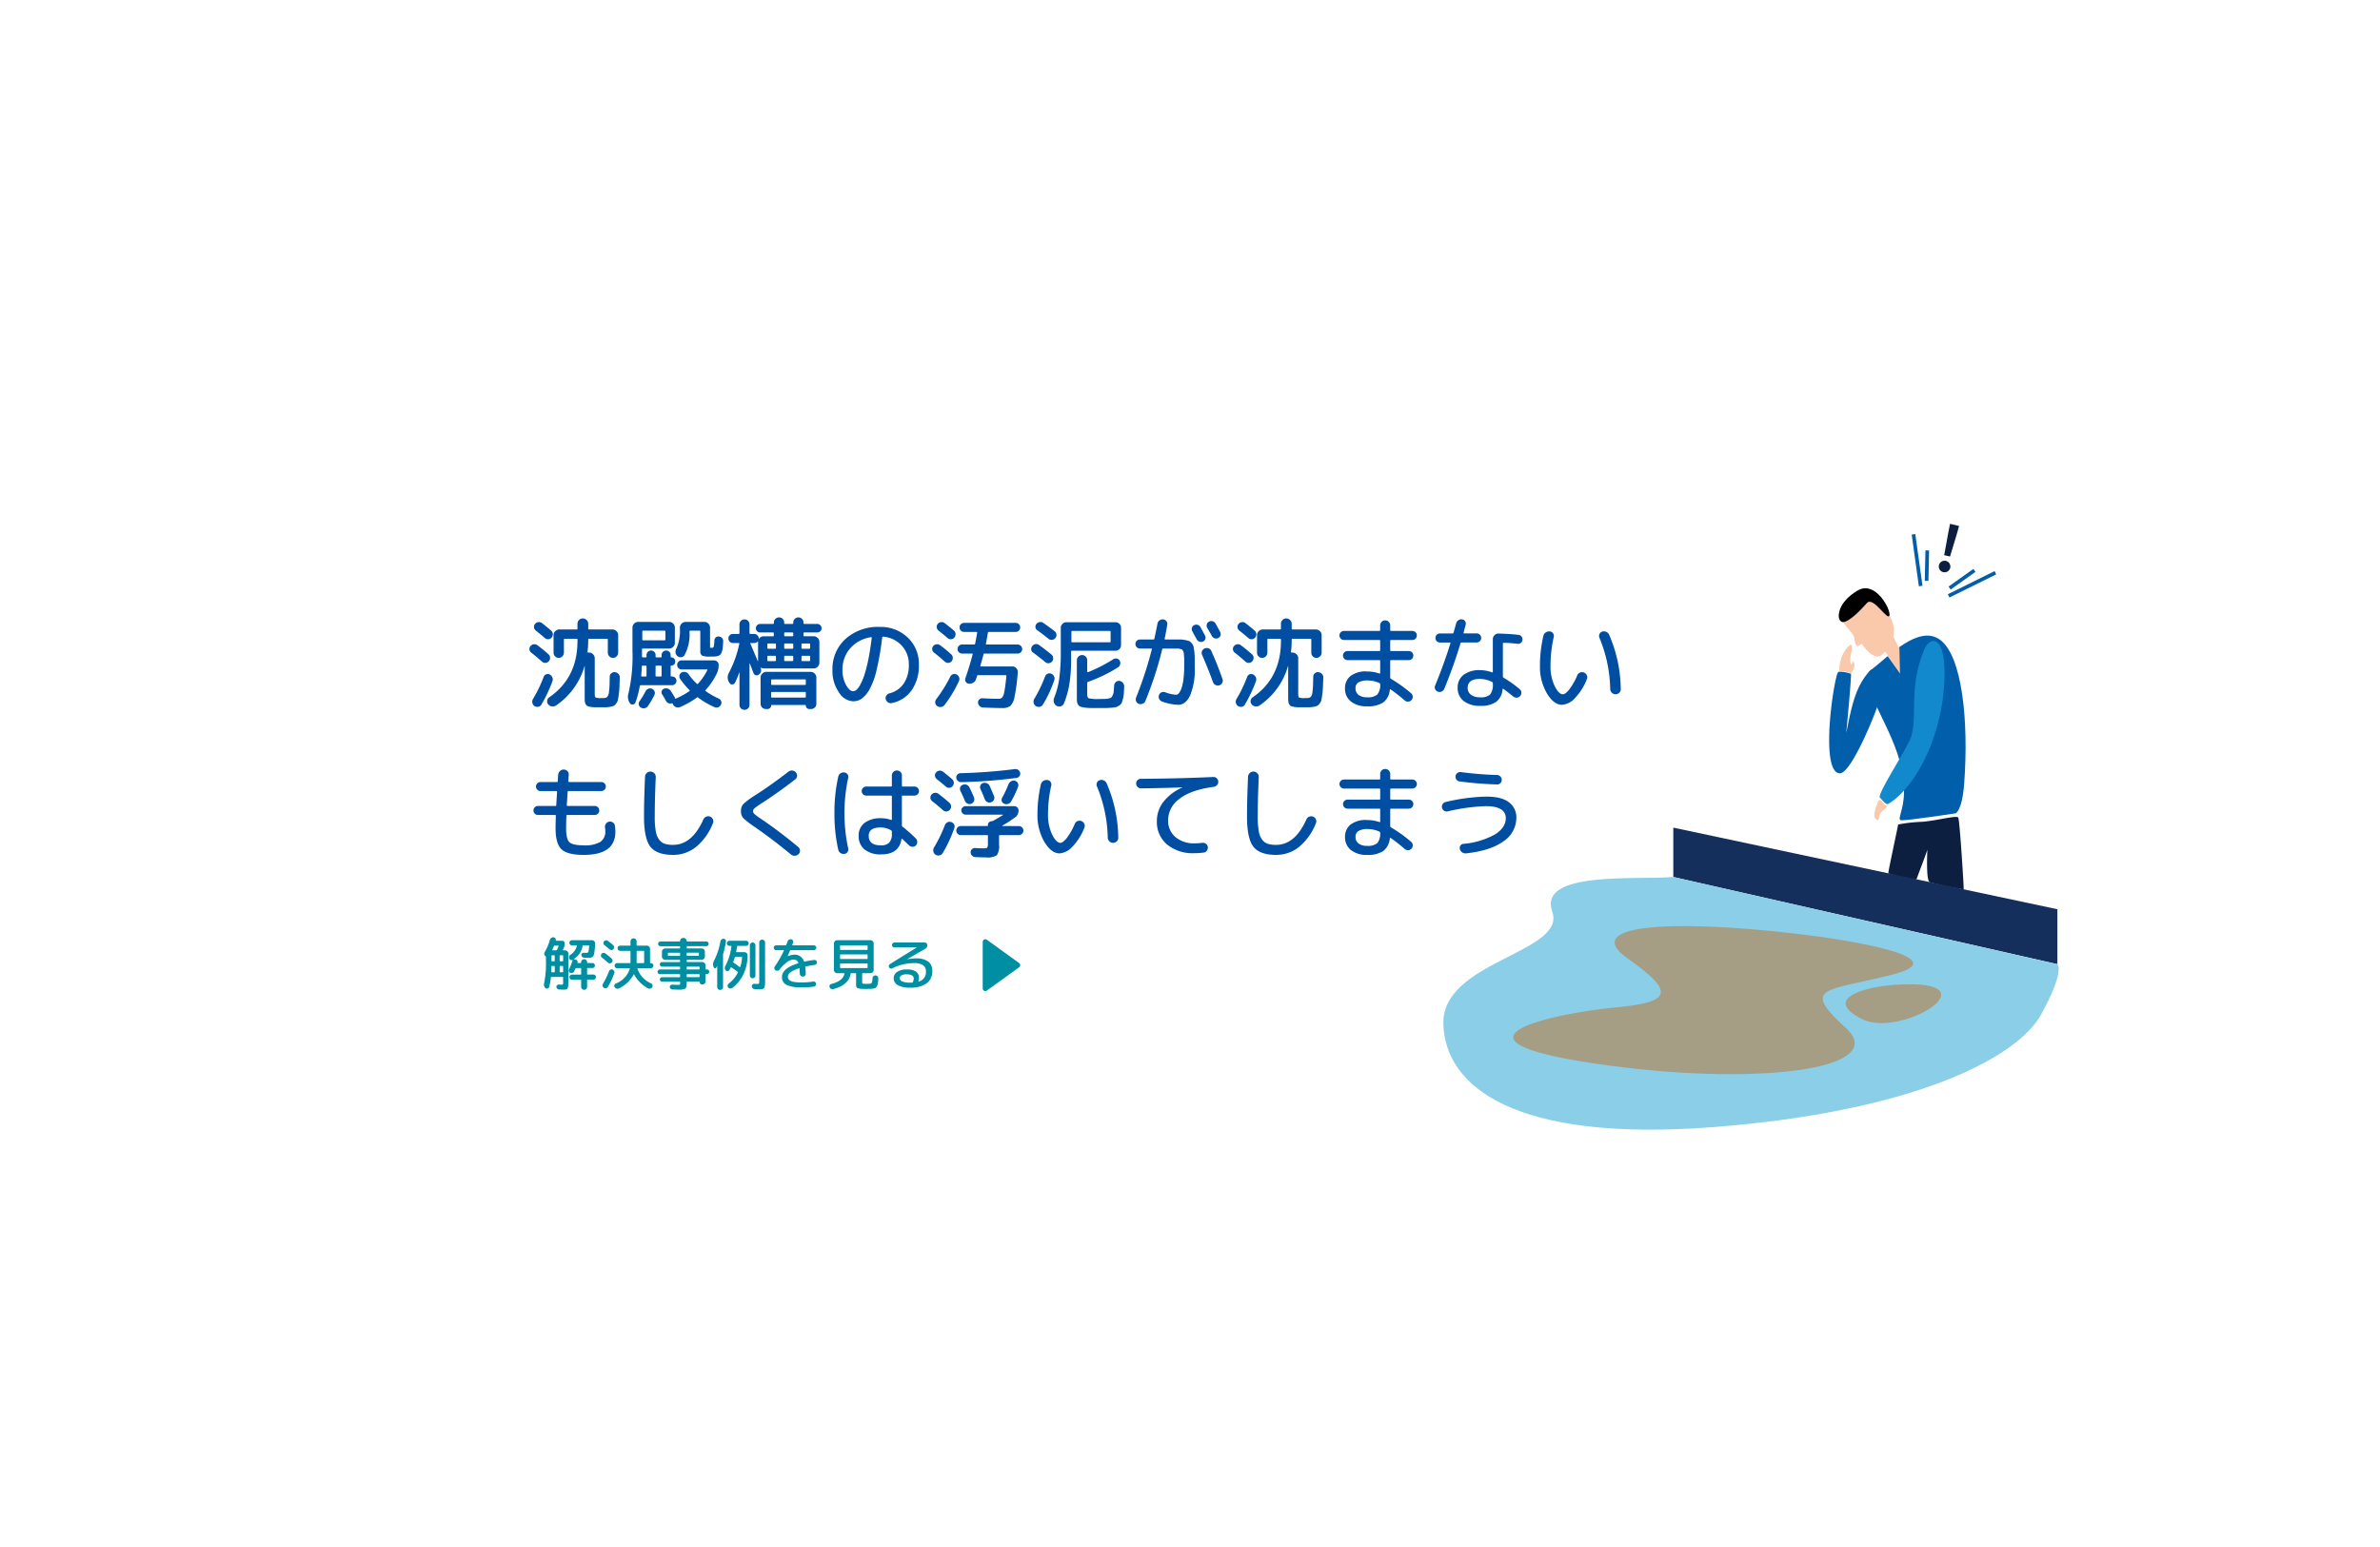 <svg xmlns="http://www.w3.org/2000/svg" xmlns:xlink="http://www.w3.org/1999/xlink" width="544.678" height="353.995" viewBox="0 0 544.678 353.995"><defs><filter id="a" x="0" y="202.758" width="65.338" height="65.317" filterUnits="userSpaceOnUse"><feOffset input="SourceAlpha"/><feGaussianBlur stdDeviation="5" result="b"/><feFlood flood-opacity="0.122"/><feComposite operator="in" in2="b"/><feComposite in="SourceGraphic"/></filter><filter id="c" x="24.904" y="193.091" width="101.738" height="98.853" filterUnits="userSpaceOnUse"><feOffset input="SourceAlpha"/><feGaussianBlur stdDeviation="5" result="d"/><feFlood flood-opacity="0.122"/><feComposite operator="in" in2="d"/><feComposite in="SourceGraphic"/></filter><filter id="e" x="55.666" y="0" width="489.012" height="353.995" filterUnits="userSpaceOnUse"><feOffset input="SourceAlpha"/><feGaussianBlur stdDeviation="6.5" result="f"/><feFlood flood-opacity="0.149"/><feComposite operator="in" in2="f"/><feComposite in="SourceGraphic"/></filter></defs><g transform="translate(23045.9 1690.227)"><g transform="matrix(0.695, 0.719, -0.719, 0.695, -22978.695, -1505.229)"><g transform="translate(-0.001 47.161)"><path d="M690.413,398.83a.787.787,0,0,0,.041.333,1.923,1.923,0,0,1-.323-1.1c.193.462.2.251.394.82.11.053.177-.171.147-.355.046.127.171-.119.241.194C690.784,399.117,690.63,399.14,690.413,398.83Z" transform="translate(-683.266 -393.035)" fill="#fff"/><path d="M697.722,398.861a.326.326,0,0,1,.14.1.584.584,0,0,0-.111-.026Z" transform="translate(-692.253 -393.62)" fill="#fff"/><path d="M687.412,394.4l.055.056A.335.335,0,0,1,687.412,394.4Z" transform="translate(-679.089 -390.357)" fill="#fff"/><path d="M698.5,399.131a.385.385,0,0,0-.1.03A.114.114,0,0,1,698.5,399.131Z" transform="translate(-693.079 -393.816)" fill="#fff"/><path d="M668.494,381.368a1.763,1.763,0,0,0,0,.4C668.45,381.463,668.1,381.448,668.494,381.368Z" transform="translate(-654.987 -380.825)" fill="#fff"/><path d="M697.983,399.13a.246.246,0,0,1,.073,0,.394.394,0,0,1,.041.156C698.053,399.185,698.021,399.141,697.983,399.13Z" transform="translate(-692.557 -393.815)" fill="#fff"/><path d="M681.358,461.391a.336.336,0,0,0-.1-.048.125.125,0,0,1-.048-.039l.058.027A.234.234,0,0,1,681.358,461.391Z" transform="translate(-671.314 -439.294)" fill="#fff"/><path d="M627.916,413.69l.053-.08C627.978,413.642,627.965,413.671,627.916,413.69Z" transform="translate(-603.616 -404.408)" fill="#fff"/><path d="M677.164,464.7a.811.811,0,0,1,.36-.076.44.44,0,0,1-.041.111Z" transform="translate(-666.393 -441.725)" fill="#fff"/><path d="M627.626,418.063a.778.778,0,0,1,.1-.072C627.693,418.014,627.66,418.039,627.626,418.063Z" transform="translate(-603.297 -407.613)" fill="#fff"/><path d="M693.658,401.186l.028-.04C693.683,401.171,693.675,401.188,693.658,401.186Z" transform="translate(-686.985 -395.292)" fill="#fff"/><path d="M673.123,468.8a.169.169,0,0,1,.024.06A.384.384,0,0,1,673.123,468.8Z" transform="translate(-660.931 -444.778)" fill="#fff"/><g transform="matrix(0.69, -0.72, 0.72, 0.69, -179.76, -127.33)" filter="url(#a)"><path d="M627.237,393.815a.8.8,0,0,1-.009-.608c.078-.227.216-.474.329-.747l-.2.072c-.205-.216-.089-.578-.176-.824.21-.055.185-.189.48-.079a.656.656,0,0,1-.334-.578.631.631,0,0,1,.084-.251,1.775,1.775,0,0,1,.181-.222,1.4,1.4,0,0,0,.318-.42.527.527,0,0,0-.124-.553c-.029.071-.235.114-.213.055a5.171,5.171,0,0,1,.383-.45c.3.182.16.151.372.359.214.017.428-.041.479-.151-.309.1-.513-.236-.641-.423.089.063.211.084.306.14-.433-.531.64.276.441-.231l-.171-.074c.154-.073.427-.05.455-.2-.311-.271-.235.021-.526-.145.066-.087.284-.074.451-.08s.3-.026.187-.22c-.142,0-.225.1-.365.116-.277-.442-.152-.4-.119-.571v.019l.06-.44.041.16c.494.216.623.162.721.054s.173-.259.541-.128c-.7-.226-.311-.229-.654-.541-.021-.156-.007-.362-.129-.428.387.15.041-.434.589-.2-.085-.122.147-.129-.118-.4.269-.057.113.238.248.37.3.09.369-.152.486-.4.122-.232.3-.464.694-.294a1.426,1.426,0,0,1,.66.268,2.3,2.3,0,0,0,.476.26l.1-.039a.479.479,0,0,0-.134-.258.809.809,0,0,0-.164-.133c.115-.275.292-.3.531-.2A.59.59,0,0,1,632.7,385c.173-.016.263.487.407.221a2.641,2.641,0,0,0-.325-.531c.239.078.5.3.717.381,0-.266-.2-.354-.315-.5a.846.846,0,0,1,.777.506l-.088.126a.667.667,0,0,0-.117-.378c-.254-.286-.254.184-.23.334.051.018.1.045.155.068.01.434-.115.433-.293.337s-.411-.285-.54-.223c.081.153.16.311.237.467a6.851,6.851,0,0,1,1.967-.288h.026c-.013-.234-.031-.468-.034-.694-.018.046-.045.072-.085.053l-.09-.5.184.126s0,.009,0,.014a1.582,1.582,0,0,1,.074-.386.77.77,0,0,0,.053-.214l.032-.195a2.443,2.443,0,0,0,.159.443c-.008-.114-.019-.229-.036-.344l-.077-.028c-.009-.323.044-.034.136.17-.038-.185-.063-.314-.072-.382a4.993,4.993,0,0,0,.342.713,5.956,5.956,0,0,1-.282-.729,4.652,4.652,0,0,1,.207.476,1.194,1.194,0,0,0,.209.4c-.063-.238-.176-.456-.145-.433a1.252,1.252,0,0,1,.085.1,2.868,2.868,0,0,0-.225-.38c.143.2.1,0,.346.32-.114-.208-.076-.219-.064-.261s0-.1-.247-.341c.108.126.443.281.511.227-.349-.2-.323-.262-.3-.325l.006-.025c.009-.018.021-.041.029-.062a.3.3,0,0,0,.024-.136c-.008-.094-.073-.2-.258-.31a.664.664,0,0,0,.723-.139.938.938,0,0,1,.625-.328c-.056-.025-.17-.075-.168-.025.114-.2.008-.4.021-.605.428.408.78.29,1.143.462-.165-.617-.566-.437-.862-.912a.6.6,0,0,0,.474.219.4.4,0,0,1,.381.23,1.344,1.344,0,0,0-.165-.708c.46.586.234-.017.635.275.052-.468-.306-.634.1-.62a.289.289,0,0,0-.176-.281.668.668,0,0,0-.2-.065c.307-.2.423.39.648.631.425-.048-.036-.451-.044-.773.307,0,.707.4.863.3-.024-.09,0-.137-.089-.226a.639.639,0,0,0,.591.037.824.824,0,0,1,.3-.033.564.564,0,0,1,.323.185.516.516,0,0,0,0-.144,3.688,3.688,0,0,0,.166.755c.134-.027.323.28.283-.09-.076.032-.118-.11-.185-.211l.176.118c0-.548-.233-.126-.333-.5.335.077.738.464.918.273-.032-.521-.539-.074-.326-.584l-.308.262c.094-.851-.208.1-.146-.8.473-.247.6.145,1.069-.057.137.274.008.427.14.7.342.227.443-.09.55-.4s.2-.6.456-.237c.127.351.131,1.005.491.679q-.031-.294-.071-.59c.24-.019.285.207.331.382s.094.311.357.153c-.045-.24-.327-.246-.248-.3.382-.41.173.361.4.4l.146-.5a2.691,2.691,0,0,1,.693.447,6.19,6.19,0,0,0,.659.522c.031-.153,0-.337.179-.439a2.333,2.333,0,0,0,.453.3,3.322,3.322,0,0,0,.523.188c.356.116.767.165,1.134.262q-.024.26-.06.513c.05.031.214-.091.215-.2.32.03-.165.23-.176.443.092.114.312-.069.328-.237a3.579,3.579,0,0,0,.314.962.916.916,0,0,0,.7.567l.047-.157c.186.1.069.322-.034.518s-.184.362.077.385l.033-.1a3.328,3.328,0,0,1,.628,1.014,1.63,1.63,0,0,0,.787.851c-.281.155-.16.32-.075.5s.14.355-.293.473c.27.166.419.225.571.307a1.261,1.261,0,0,1,.477.52c.052.182-.543.316-.626.525l.469-.014q-.239.16-.479.3c.19.049.376.1.562.157l-.125.2a.383.383,0,0,0-.342-.167c-.107.153-.034.338.092.5a.863.863,0,0,0,.426.319,7.873,7.873,0,0,1-.507.7.407.407,0,0,0,.308-.1c-.27.224.534.123.071.39-.093-.073-.279-.034-.373-.047a.728.728,0,0,1-.093.932l.327.046a2.4,2.4,0,0,1-.383.844c-.086.136-.183.268-.276.4l-.068.1c-.02.027-.055.082-.057.081-.022.026-.024.024-.031.037-.121-.091-.61-.365-.7-.315q.219.115.444.219c-.305-.086-.137-.131-.533-.2,0,.107.516.233.677.279a1.533,1.533,0,0,0-.2-.007c.145.046.23.058.415.117-.154-.042-.044.012.051.041s.169.038-.131.008l.162.021c-.005.01-.03.016-.056.022-.043.02-.124.055-.116.1a1.529,1.529,0,0,0-.621.273.73.73,0,0,0,.165.034.11.11,0,0,1,.023,0l.034.026.068.053c.047.035.09.074.133.113a1.184,1.184,0,0,1,.39.576c-.1.381-.313.2-.513.416.381-.1.469.366.676.06a3.045,3.045,0,0,1,.046.673,2.905,2.905,0,0,1-.2.789c-.164-.063-.241-.135-.37-.082-.054.122.182.258.368.233l.038-.035c-.265.4,0,.809.215,1.282a2,2,0,0,1,.185.684.514.514,0,0,1-.335.495l.048-.025c-.1.09-.192.178-.289.261l-.31.235c-.039.3.338-.07.488.223a1.055,1.055,0,0,0-.594.74.791.791,0,0,1-.475.651.663.663,0,0,1,.134.652,1.147,1.147,0,0,1-.391.49,5.373,5.373,0,0,0-.5.425.768.768,0,0,0-.253.569l-.149-.231c-.291-.093-.048.248-.111.373-.116-.176-.011-.3-.183-.351a9.71,9.71,0,0,0-1.736,1.176,6.579,6.579,0,0,1-1.985,1.1c-.271.079-.385-.264-.5-.539s-.216-.473-.519-.136q.094.248.2.494a4.416,4.416,0,0,0-1.587-.366,2.222,2.222,0,0,1-1.44-.6c.015.129-.035.272.06.3a.347.347,0,0,1-.494-.074.489.489,0,0,1-.133-.486c-.156-.034-.149.229-.306.323-.147.046-.219-.126-.28-.271s-.116-.264-.258-.142c-.031.026-.025.075-.011.118-.109-.183-.535-.291-.218-.539-.432-.055-.463-.571-.843-.581.083-.24-.071-.3-.193-.382s-.219-.165,0-.414c-.242.248-.458.221-.6.073a.614.614,0,0,1-.146-.277.607.607,0,0,1,.092-.208c-.14.161-.209.08-.4.3a.123.123,0,0,1-.013-.071c0-.027.024-.047.046-.083a3.045,3.045,0,0,1,.244-.307c-.306.279-.2.136-.151-.051.055-.171.079-.369-.189.212l.033-.133c.042-.33-.151-.481-.414-.58.06.338.11.345.158.355s.091.023.055.4a1.348,1.348,0,0,0-.2-.486,1.1,1.1,0,0,0-.838-.07c-.156.109.118.288.191.4a2.994,2.994,0,0,0-.962-.073,1.362,1.362,0,0,1-.873-.24.3.3,0,0,0,.1.2c-.111-.029-.277.064-.226-.241l.1.1a.812.812,0,0,0-.071-.69,1.635,1.635,0,0,1-.2-.548c.027.913-.55.136-.489,1.295a.479.479,0,0,1-.061-.441c-.116.034-.182.143-.124.4-.361-.267-.133-.551-.477-.634-.043.145.01.219,0,.4-.1-.325-.166-.675-.487-.653-.016.091-.091.19,0,.219a.787.787,0,0,1-.291-.255c-.076-.114-.139-.242-.2-.359a.69.69,0,0,0-.566-.443c-.195.649-.269.09-.6.554-.059-.1-.121-.2-.173-.31.085-.05.171-.105.256-.161-.23-.142-.158-.616-.447-.6l.01.3a4.137,4.137,0,0,1-.315-.391c.115.007.227.014.346.01-.013-.383.471-.536.133-.624.009.085-.175-.149-.5.006,0,0,0,0,0,0,.031-.21.092-.432-.129-.465-.166.088-.435.456-.545.515a.4.4,0,0,0-.018-.478.416.416,0,0,1,.024-.505,1.228,1.228,0,0,1-.357.32l.245-.316c-.167-.017-.227,0-.408.158-.269-.247.65-.326.158-.482-.008.044-.068.065-.076.152a.872.872,0,0,1-.285-.535c-.059-.193-.078-.393-.25-.521-.567.14.023.37-.466.465a2.439,2.439,0,0,1-.022-.96,2.575,2.575,0,0,0,.016-.459.828.828,0,0,0-.09-.4l.086.08c.381-.14.262-.2.083-.285s-.415-.191-.245-.36A.757.757,0,0,1,627.237,393.815Zm4.167-7.658c.039.114.08.227.121.34.06-.036.12-.07.181-.1A.851.851,0,0,0,631.4,386.157Zm1.319-.657a1.043,1.043,0,0,0,.082.4c.08-.028.16-.055.242-.08C632.943,385.708,632.836,385.6,632.724,385.5Zm12.993-4.751c.028.017.066.04.131.084l0-.008Zm.444.242c-.08.126-.121.274-.065.293.012-.1.175-.12.314-.192A1.178,1.178,0,0,1,646.161,380.992Zm-17.731,9.63c.015-.057.032-.114.049-.171a.443.443,0,0,0-.391.074A3.474,3.474,0,0,0,628.431,390.621Z" transform="matrix(0.69, 0.72, -0.72, 0.69, -129.51, -496.91)" fill="#fff"/></g><path d="M627.476,410.957l-.108,0,.092-.063Z" transform="translate(-602.973 -402.424)" fill="#fff"/><path d="M714.935,414.947a.332.332,0,0,1,.079.088A.247.247,0,0,1,714.935,414.947Z" transform="translate(-714.028 -405.386)" fill="#fff"/><path d="M712.437,409.864l0-.256A.816.816,0,0,1,712.437,409.864Z" transform="translate(-710.79 -401.481)" fill="#fff"/><path d="M709.837,406.881a1.422,1.422,0,0,1,.145.113.011.011,0,0,0,0,0Z" transform="translate(-707.626 -399.487)" fill="#fff"/><path d="M691.909,459.3a.09.09,0,0,1,.045.022C692.056,459.413,691.984,459.376,691.909,459.3Z" transform="translate(-684.834 -437.83)" fill="#fff"/><path d="M708.7,448.164c-.09-.038-.15-.081.018-.258A.974.974,0,0,0,708.7,448.164Z" transform="translate(-706.032 -429.494)" fill="#fff"/><path d="M681.757,461.27l.005-.005s.005.007.008.01Z" transform="translate(-671.873 -439.266)" fill="#fff"/><path d="M708.179,449.02a.16.16,0,0,1-.183-.156C708.072,448.895,708.165,448.921,708.179,449.02Z" transform="translate(-705.328 -430.196)" fill="#fff"/><path d="M694.324,397.744a.249.249,0,0,0,.018.067l-.07-.041Z" transform="translate(-687.806 -392.803)" fill="#fff"/><path d="M694.015,397.993l.069.041A.053.053,0,0,1,694.015,397.993Z" transform="translate(-687.479 -392.986)" fill="#fff"/><path d="M693.626,398.212l-.143-.087C693.527,398.117,693.58,398.1,693.626,398.212Z" transform="translate(-686.878 -393.077)" fill="#fff"/><path d="M699.86,399.665l-.071-.139A.63.63,0,0,1,699.86,399.665Z" transform="translate(-694.805 -394.107)" fill="#fff"/><path d="M700.054,399.487c.08-.083.126-.416.311-.38l.058.11C700.266,399.03,700.245,399.677,700.054,399.487Z" transform="translate(-695.44 -393.799)" fill="#fff"/><path d="M715.13,441.535c-.1,0-.2-.008-.289-.017l.283-.233A2.075,2.075,0,0,0,715.13,441.535Z" transform="translate(-714.118 -424.651)" fill="#fff"/></g><g transform="translate(78.883 14.316) rotate(107)"><g transform="matrix(-0.89, -0.45, 0.45, -0.89, -14.73, 274.97)" filter="url(#c)"><path d="M54.942,25.618c-.628.089-.837-.279-1.462-.2-.684.518-.146.94.373,1.389.522.432.981.862.1,1.094-.384-.012-.892-.139-1.257-.148s-.581.095-.442.573q.589.181,1.188.343c-.395.966-1.763-.371-1.607.9.49.119.748-.428.789-.225.432,1.089-.825.039-1.108.427l.8.715c-.793.8-2.155,1.119-3.123,1.65.246.21.619.337.611.765a6,6,0,0,0-1.971,1.271c-.3.272-.6.564-.9.855-.149.15-.3.3-.455.439l-.229.216-.029.028a6.279,6.279,0,0,0-.435-.72,1.806,1.806,0,0,0,.264.538c.094.334-.293-.516-.538-.82-.132-.032.2.487.386.719a2.97,2.97,0,0,0-1.284-.81c-.14.081-.1.389.267.757q.126.052.252.11c.154.2-.278-.021-.67-.14s-.737-.164-.372.142l.166.009c.06.174.039.345-.109.8-.128.386-.294.758-.437,1.124a4.729,4.729,0,0,0-.324,1.1,2.528,2.528,0,0,0,.091,1.22c-.642-.236-.683.194-.848.551s-.362.681-1.133.166c.115.638.248.965.316,1.3a2.556,2.556,0,0,1-.164,1.427c-.2.335-1.218-.43-1.651-.285l.65.719q-.569-.165-1.112-.356c.179.364.343.724.5,1.088l-.491.065a.779.779,0,0,0-.19-.756c-.385.022-.576.38-.659.8a1.832,1.832,0,0,0,.064,1.092A16.476,16.476,0,0,1,37,45.645a.838.838,0,0,0,.544.357c-.662-.118.513,1.014-.5.614-.006-.242-.31-.491-.411-.659a1.106,1.106,0,0,1-.549.806,2.165,2.165,0,0,1-1.026.245l.348.583c-1.078.6-2.508.434-3.8.639.429-.386.128-1.51-.226-1.563L31.365,47.7c-.308-.606.326-.416-.237-1.143-.428.154-.2,1.185.122,1.491l-.619-.306c-.012.308.139.458.209.844-.151-.307-.388-.032-.66.186s-.575.353-.757-.2l-.034.3a11.488,11.488,0,0,1-3.016-.663c.139-.874-.3-.768-.44-1.53-.39.063-.835.21-1.292.258a2.313,2.313,0,0,1-1.363-.141c-.426-.666.114-.767.064-1.362-.355.724-1.162.278-.976,1a5.135,5.135,0,0,1-1.065-.778,5.84,5.84,0,0,1-.935-1.308c.308-.183.522-.219.607-.49-.116-.236-.629-.035-.834.3l0,.1c-.253-.927-1.252-.995-2.251-1.245-.982-.232-1.933-.646-1.645-1.661l-.024.107a7.384,7.384,0,0,1-.016-.766,3.158,3.158,0,0,0,.238-.431c-.105-.038-.2.1-.333.252a2.238,2.238,0,0,1-.517.463c.369-.464.323-.661.241-.7s-.219.023-.215-.145a.548.548,0,0,1,0-.253c-.675,1.24-.62,1.193-.709,1.049.184-.129-1.091-.444-1.776.206l.152-.543c-.249-.591-.446.262-.724.339.115-.419.444-.431.292-.766a22.075,22.075,0,0,0-4.121-1.1,12.9,12.9,0,0,1-4.328-1.646c-.483-.32-.064-.971.221-1.5s.471-.951-.457-.995c-.191.319-.363.633-.537.959a5.786,5.786,0,0,0-.6-1.617c-.252-.483-.534-.942-.83-1.394a8.666,8.666,0,0,1-.694-1.452,3.29,3.29,0,0,1-.124-1.609c-.2.186-.492.283-.432.479a.712.712,0,0,1-.482-.891.967.967,0,0,1,.629-.814c-.125-.3-.558.042-.9-.1-.259-.182-.072-.51.088-.786S.6,27.183.214,27.1c-.084-.019-.158.055-.214.133.178-.4-.187-1.237.622-1.021a1.3,1.3,0,0,1-.028-1.1,1.14,1.14,0,0,0-.04-.989c.507-.151.427-.476.4-.777s.023-.558.7-.482c-.7-.108-.915-.5-.847-.906a1.245,1.245,0,0,1,.837-.916c-.46.022-.289-.543-.911-.558a.835.835,0,0,1,1.3-.544c-.575-.8-.051-1.164.426-1.409.466-.267.836-.459.091-1.294a36.074,36.074,0,0,1,4.223-2.3.686.686,0,0,0-1.114-.089c-.312.23-.619.45-1.124-.1a4.962,4.962,0,0,1,1.07-.288c.35-.048.688-.064,1-.1a4.318,4.318,0,0,0,.873-.167,2.049,2.049,0,0,0,.751-.482c.2-.339-.481-.431-.72-.571a3.5,3.5,0,0,0,1-.308c.309-.124.6-.276.885-.419a2.6,2.6,0,0,1,1.87-.279.626.626,0,0,0-.359-.29c.241-.028.477-.366.625.261l-.266-.1a1.652,1.652,0,0,0,.685,1.244,3.381,3.381,0,0,1,.8.9c-.376-.859-.158-1.031.042-1.26.109-.2.1-.436-.276-1.556a3.761,3.761,0,0,1,.315.818c.055-.137-.021-.379-.225-.842.32.3.523.969.816.926-.155-.294-.269-.4-.456-.747.369.561.917,1.128,1.034.879-.141-.176-.277-.406-.343-.4a5.815,5.815,0,0,1,1.015.626c.327.12.645.04.41-.551-1.2-.758-.359-.494-1.389-1.216a1.833,1.833,0,0,0,.349,0q.248.185.491.391c.021-.213.868-.092.59-.5a3.083,3.083,0,0,1-.513.034c.05-.05.116-.135.175-.2.074-.11.169-.282.254-.416l.124.333a.954.954,0,0,0,.141.29c.709-.229,1.39.512,1.276-.171-.155.077.139-.437-.4-.936,0,0,0,0,0,0,.441-.085.89-.135.781-.576-.3-.25-1.2-.5-1.4-.663.974.2.841-.951,1.883-.678a2.609,2.609,0,0,1-.878-.452l.78.241c-.1-.332-.169-.425-.606-.664.295-.668,1.108,1.009,1.055-.022-.09.015-.169-.08-.347-.039a1.528,1.528,0,0,1,.8-.918,1.554,1.554,0,0,0,.8-.841c-.686-1-.676.3-1.219-.574a5.287,5.287,0,0,1,1.806-.7,2.85,2.85,0,0,0,1.59-.706l-.1.214c.534.648.569.384.607-.012s.082-.924.506-.722c-.172-.041-.607-.714-.483-.572.552-.6,1.6-.38,2.8-.241l-.272-.356C24.549.835,25.314.827,25.729.5c.237.371.482.261.457.9C26.629.081,27.459.256,28.144.609c.711.3,1.276.78,1.981-.228C29.971.372,29.768,0,29.894,0a10.212,10.212,0,0,1,1.09.492c-.174.711-.2.419-.476.956.091.444.324.808.563.837-.376-.529.158-1.156.448-1.528-.072.215-.04.466-.095.687C32.2.283,31.249,2.9,32.11,2.2l.047-.38c.227.258.341.772.633.767.35-.767-.161-.471,0-1.132.426.172.307,1.77.923,1.088-.085-.275-.325-.358-.425-.635.7-.807.69-.547,1.05-.592l-.039.011c.293-.06.578-.079.878-.115l-.285.166c-.167,1.124.016,1.315.28,1.44s.582.212.524.991c.078-1.5.284-.74.715-1.589.3-.144.711-.229.776-.506-.094.846.882-.173.68,1.063.2-.236.34.2.729-.465.252.5-.413.354-.6.7-.022.641.5.629,1.027.744.53.1,1.083.332.92,1.205a2.734,2.734,0,0,1-.212,1.428,4.983,4.983,0,0,0-.306,1.076c.04.054.079.11.119.165a1.013,1.013,0,0,0,.459-.4,1.614,1.614,0,0,0,.184-.385c.615.072.742.408.653.93a1.24,1.24,0,0,1,.782-.331c.106.335-.851.756-.248.9a5.353,5.353,0,0,0,.908-.9c-.032.5-.362,1.119-.44,1.591.531-.13.624-.567.866-.863a5.178,5.178,0,0,1-.008.676c.17.249.339.5.489.753l.06-.113c.029-.079.058-.158.083-.237.007.014.014.03.021.045l.14-.259a.559.559,0,0,0-.113.06l.047-.156.073.083.045-.084c-.211-.052-.424-.1-.638-.141.46-.615.627.014.8.459a1.267,1.267,0,0,1,.477-.7,15.66,15.66,0,0,1,.391,1.536c.247-.526-.034-1.189.557-1.352.152.724-.668,1.14-.261,1.708.522-.53.622-1.072.824-.4a.808.808,0,0,0,.075-.805c.216.549.9.554.752,1.347.7-.6.993.764,1.641-.46a2.76,2.76,0,0,0,.264,1.51c.411-1.739,1.113.66,2.066-.806a1.4,1.4,0,0,0,.253,1.546,2.143,2.143,0,0,1,.612,1.381c.064-.114.182-.337.074-.343.407.278.831.121,1.259.208a2.352,2.352,0,0,0-.772,1.157,4.632,4.632,0,0,1-.434,1.1,1.505,1.505,0,0,0,1.147-.638,2.186,2.186,0,0,1,.952-.887c-.848.522-.3,1.417-1.132,1.647a2.768,2.768,0,0,0,1.5-.092c-1.349.752-.035.5-.753,1.224.929.3,1.4-.384,1.221.465a.572.572,0,0,0,.639-.25,1.406,1.406,0,0,0,.206-.4c.306.745-.943.724-1.517,1.091-.065.9.93.124,1.589.257a2.51,2.51,0,0,1-.572.939c-.25.289-.465.534-.409.725.193,0,.276.063.5-.07-.4.367-.339.771-.357,1.206a1.163,1.163,0,0,1-.637,1.2,1.027,1.027,0,0,0,.286.083,7.352,7.352,0,0,0-1.591-.1c-.025.281-.743.471.013.61-.018-.168.288-.17.526-.245l-.337.281c1.083.333.388-.389,1.194-.373-.345.641-1.355,1.2-1.1,1.671,1.042.278.488-1.03,1.353-.276q-.157-.405-.321-.787c1.625.714-.08-.489,1.672.195C55.721,24.515,54.88,24.515,54.942,25.618Zm-5.929,6.3.281-.165c-.059.033-.143.079-.292.151Zm-1.068.743a3.461,3.461,0,0,1,.444-.348c-.142-.274-.365-.5-.456-.416C48.1,32.018,47.972,32.342,47.944,32.658ZM28.551,1.556a7.293,7.293,0,0,0,.022.744c.117-.006.235-.011.352-.013A.912.912,0,0,0,28.551,1.556Zm9.538,4.372c.1.1.2.193.3.294a1.791,1.791,0,0,0,.329-.722C38.5,5.639,38.3,5.785,38.088,5.928ZM39.862,8.1c.091.14.18.281.265.424.172-.26.343-.521.5-.793A2.21,2.21,0,0,0,39.862,8.1Zm1.8,1.031c-.016.11-.042.224-.065.334-.873.234-.917-.012-.8-.408S41.178,8.125,41,7.9c-.273.238-.55.469-.828.7a12.821,12.821,0,0,1,1.438,3.667l.051,0c0-.5-.022-1.007-.005-1.49-.092.044-.179.092-.255.125.075-.071.164-.151.261-.233,0-.1.007-.193.015-.287a3.627,3.627,0,0,1,.09-.554l-.021-.007c.008,0,.014,0,.023,0a2.181,2.181,0,0,1,.38-.819A2.148,2.148,0,0,0,41.666,9.133Z" transform="translate(111.64 251.72) rotate(153)" fill="#fff"/></g><path d="M.134,0A.644.644,0,0,1,0,.323,1.157,1.157,0,0,0,0,.095Z" transform="translate(42.338 7.12)" fill="#fff"/><path d="M.079,0C.052.06.026.091,0,.139.015.045.037-.015.079,0Z" transform="translate(48.218 9.997)" fill="#fff"/><path d="M.1.177A.752.752,0,0,0,0,0,.224.224,0,0,1,.1.177Z" transform="translate(42.205 6.892)" fill="#fff"/><path d="M.79.431A3.437,3.437,0,0,0,0,.2C.627.285.863-.434.79.431Z" transform="translate(54.204 22.191)" fill="#fff"/><path d="M.262,0A.56.56,0,0,1,.294.146.827.827,0,0,1,0,.3C.18.169.257.079.262,0Z" transform="translate(42.044 7.069)" fill="#fff"/><path d="M.122,0,0,.788A2.158,2.158,0,0,1,.122,0Z" transform="translate(0.654 20.575)" fill="#fff"/><path d="M0,.018.2,0C.159.055.1.071,0,.018Z" transform="translate(39.415 44.414)" fill="#fff"/><path d="M0,0A1.628,1.628,0,0,1,.556.5.985.985,0,0,1,.319.569Z" transform="translate(0.067 23.628)" fill="#fff"/><path d="M.025.048,0,.026.027,0C.043.03.061.059.077.09Z" transform="translate(46.256 35.703)" fill="#fff"/><path d="M.069,0A.335.335,0,0,1,0,.108,1.207,1.207,0,0,1,.069,0Z" transform="translate(0 27.236)" fill="#fff"/><path d="M0,0,.093.035C.043.04,0,.033,0,0Z" transform="translate(41.719 9.791)" fill="#fff"/><path d="M0,0A1.47,1.47,0,0,1,.267.077C.177.047.088.024,0,0Z" transform="translate(37.617 46.002)" fill="#fff"/><path d="M.15.165,0,0,.221.061Z" transform="translate(40.712 43.616)" fill="#fff"/><path d="M0,.211A.514.514,0,0,1,.123,0,.738.738,0,0,1,0,.211Z" transform="translate(31.589 0.547)" fill="#fff"/><path d="M0,.136C.168.076.327.045.5,0A2.022,2.022,0,0,1,0,.136Z" transform="translate(34.404 1.175)" fill="#fff"/><path d="M.154,0A3.023,3.023,0,0,1,.007.351s0,0-.007,0Z" transform="translate(36.469 1.863)" fill="#fff"/><path d="M.246.071a.191.191,0,0,1-.1-.008C-.132-.03.039-.014.246.071Z" transform="translate(10.725 11.788)" fill="#fff"/><path d="M.509.089A1.937,1.937,0,0,0,0,.239C0,.042.043-.1.509.089Z" transform="translate(15.732 9.567)" fill="#fff"/><path d="M.013,0,.028,0C.016.032.01.058,0,.087Z" transform="translate(0.776 20.488)" fill="#fff"/><path d="M.045.457A.311.311,0,0,1,.2,0C.195.162.223.359.045.457Z" transform="translate(15.536 9.806)" fill="#fff"/><path d="M.064,0,.017.154A.1.1,0,0,1,.064,0Z" transform="translate(43.374 9.098)" fill="#fff"/><path d="M.243,0A1.309,1.309,0,0,1,0,.211Z" transform="translate(41.659 6.247)" fill="#fff"/><path d="M.044,0c.2.118.882.041.908.417L.759.586C1.055.185-.253.478.044,0Z" transform="translate(41.142 5.661)" fill="#fff"/><path d="M.173.56,0,0,.648.379Z" transform="translate(17.723 4.861)" fill="#fff"/></g></g><g transform="matrix(1, 0, 0, 1, -23045.9, -1690.23)" filter="url(#e)"><path d="M1948.452,573.333c.117-.274.2-.391.235-.391,1.206-2.138-.545-4.473-.274-5.8a.733.733,0,0,0,.313-1.167c-.2.583-.466.662-.858.313.313-.313.662-.626.975-.9a.785.785,0,0,0-.74.235c.117-2.1-.466-4.319-.466-6.693a26.6,26.6,0,0,1-.623-4.437,1.24,1.24,0,0,1-.74.9c-.078-.932-.584-3.384-.661-3.971-.232-.815,0-.775-.079-1.477-.231-1.633-1.476-3.771-2.917-4.241a2.9,2.9,0,0,0-.271-2.992c-.391-.117-.818-.274-1.245-.431-3.113-4.085-11.788-19.761-19.918-18.986a2.389,2.389,0,0,0,.31-.427c1.128-1.324,4.2-4.786,3.967-5.134-.039-.039.274-.313.391-.427.231-.156.506-.391.658-.509a9.555,9.555,0,0,1-.466.936,5.7,5.7,0,0,0,1.4-2.256c.271-.548.349-.662.235-.274,1.32-1.4,2.373-4.2,3.071-5.914,1.519-1.437,2.22-7.041,2.568-9.414,3.54-8.208,0-21.281-3-29.606,0-.036-.2-.619-.118-.619-1.555-.082-.74-5.682-2.06-4.166-.857-1.594-1.284-3-1.946-3.967,1.441,1.05.271-.349.545-.427-1.711.349-4.007-7.159-4.942-7.781a.5.5,0,0,0,.391.662l-.818-.117c0-.075.156-2.608-.623-2.217.274-.505-.736-.7-1.128-.583.039-.391.313-.583.858-.544-.9-.274-.392-.932-.9-.235-.776,1.324-.505-.505-.31-.544-.858-.31-1.363,1.01-1.633.47.815-.587-.975-2.686-1.48-3.619a13.259,13.259,0,0,1,.388,2.178c-.854-.623-.623-.662-.775-1.594a.5.5,0,0,0-.157.776,5.213,5.213,0,0,1-.818-1.324.872.872,0,0,1,0,.47c-.192-.157-.466-.431-.153-.548.078-.036.153,0,.153.078a4.048,4.048,0,0,1-.427-2.487s-.74.078-.427.544c-.779-1.206.156-.391-.623-1.4-.779-1.05-.661-1.284-2.025-2.021.431.7.352.971-.231.893a4.186,4.186,0,0,1,1.324,1.633c-1.093-.157-1.519-1.167-2.377-1.633.74.313-.231-1.05-.192-1.324a.482.482,0,0,1,.232.039,2.126,2.126,0,0,1-.114-.31,1.009,1.009,0,0,0,.7-.818c-.587,1.089-1.558-1.05-1.829-1.868a2.839,2.839,0,0,1,.075,1.092c-.31.619-1.868-2.726-2.1-3.231-.662,1.245-.583,1.711.27,1.441a6.663,6.663,0,0,0-.544.776c-.271.078-.545-.854-1.011-.971.779-.235.623-.74.388-1.284a1.444,1.444,0,0,0-.7.932c-1.285-2.6-1.829-2.526-1.324-2.487-1.089-.466-1.946-.313-2.647-1.519-.153-.349-.388.078-.505.388.039-.078.078-.271.156-.505s-.971-.505-1.515-.7c.505,0,.192-1.359.114-1.516,0,.313-.388.975-.659.932-1.48-.231-1.907-2.761-2.3-2.526-.971.544-1.167,1.284-.776-.313-.2,1.128-.622-1.089,0-.658-2.956-1.985.039.27-.7.58-1.089.47-2.334-1.9-2.687-2.6-.854.815-.775.388-.775,1.011a4.859,4.859,0,0,1-2.334-2.256c-.157,1.049-1.363-.858-1.48-.779a5.93,5.93,0,0,0,.313.9,5.883,5.883,0,0,0-1.751-1.907,7.758,7.758,0,0,1,.427.975c-2.064-.858-1.985-1.79-2.608-2.259a3.726,3.726,0,0,1-1.167-.231.693.693,0,0,1,.352.857c-.7.153-2.142-1.053-1.4-1.637-.387-.2-.622-.078-.7.388-.31.039-.623-1.089-.662-1.32-.039.036.039,1.089.157.971-.427.466-2.6-1.441-2.295-1.477-.583-.043-3.889-.078-2.412-1.128-.427-.157-1.206.7-1.438.505a2.057,2.057,0,0,1-.2-1.441c.117,0-1.324,1.477-1.712.583a1.249,1.249,0,0,0,.31-.818c.039.039-.893.509-.893.662-1.089-.27-.313-2.138-1.907-1.868.078.936,1.05.274.584,1.48-.2-.274-1.868-.936-1.868-1.128-.427.078-.466-.74-.427-1.089a1.337,1.337,0,0,0-.466.893c.039.157-2.686-2.683-1.751-1.245.544.857-.2.505-.584-.078.079,1.245-2.142-2.138-2.647-1.089-.232.505-.153.74-.854.936a1.789,1.789,0,0,0-.545-1.323c.505,1.555-1.054-.078-1.285.27.544-.736-.857.078-.74.117a.693.693,0,0,0-.271-.932,1.115,1.115,0,0,0-.43.192c.7.391-.349.274,0,0l-.039-.036c-.623-.391-.893-.117-.854-.078.192.349-.469-.039-.975-.157.039.078.039.192,0,.192-.193.078-.153-.153-.075-.231-.274-.078-.509-.039-.547.2-.271-.936-4.316-.662-4.16-.623-1.4-.274-.157-.623-1.441.117.388-.235-1.868-1.711-1.634-1.053.232.623-1.323,1.206-1.014.352a.59.59,0,0,0,.431.078c-.157-.352-3.814-.548-4.594-.975.117,1.245-2.683-.27-3.188-.036.31-.156-1.05-.274-.662-.043-2.216-.932-4.124.2-4.472.2a5,5,0,0,1-.548-.74,17.152,17.152,0,0,1-4.315.117,10.1,10.1,0,0,1-2.957-.231.893.893,0,0,1,.466.658,14.592,14.592,0,0,0-2.761-.31c-.466-.039-.431-.2-.858-.274a13.615,13.615,0,0,0-5.173.2c-2.683,1.089-8.6,1.633-12.45,2.683-2.722.74-7.119,3.583-6.458,3.426-.04,0,0,.505.118.545-.078-.039-.314.039-.275,0,0,.039-.039.153,0,.2.545-.274.7-.235.352.114.583-.114-.975.466-.975.431l-1.128-.117c0-.078.039-.078.078-.039.935-7.9-16.182-22.1-23.5-23.575.117.235.078.235-.31-.078a.926.926,0,0,1,.31.078,14.9,14.9,0,0,0-1.05-1.206,6.345,6.345,0,0,1-.9-.078c-1.982-.584-1.32-1.477-3.54-.623-1.089-2.1-4.2-3.5-6.846-3.928-.583-.117-1.4-.156-2.295-.391,1.4.391-.157-2.06-.2.157-1.868-1.477-3.035-1.477-6.031-1.4a2.357,2.357,0,0,1,1.4-.815c-2.217.039-5.913-1.245-6.884-1.324-2.182-.235-10.464-1.245-9.807-2.138a5.3,5.3,0,0,0-1.633,1.128c-1.167-.078.623-1.206.506-1.128-1.359-1.324-8.871-1.092-11.244-.74,1.284-.31-1.633-.352-1.245-.157-.505-.2-8.013,1.4-7.586-.505-.544.2-10.425,1.206-11.047,1.206a2.086,2.086,0,0,0,.818.274,6.752,6.752,0,0,1-.858.619,15.467,15.467,0,0,1-1.245-1.437c.156-.274-3.967,1.477-3.967,1.829a1.108,1.108,0,0,1-.078-1.245,1.038,1.038,0,0,0-1.477.818,3.855,3.855,0,0,0-2.452.114.12.12,0,0,0,.04-.078c-.7.274-1.868.662-2.26.2,0,.662-2.295,1.711-2.373,1.633-.545-.466-.231-.893-1.242-.736a25.413,25.413,0,0,0-3.27,1.206c-.078-.509-1.672-.545-2.216-.391.544,2.725-1.128.7-1.441.858,1.128-1.637-2.957,1.128-2.84,1.555a1.036,1.036,0,0,0-.349-1.167c.078,0-2.412,3.932-1.4.779a2.468,2.468,0,0,0-.893,1.01c-.235-.2-1.907.893-3.5,1.363a2.446,2.446,0,0,0,.5-1.324c-1.167.7-.313,1.985-1.711,2.373-1.48.427-.74-1.363-2.334-.623-1.52.7-2.917,1.324-4.01,1.946,0,.736-1.128,2.452-1.089,1.089-1.05,1.633.078,1.245-1.751,1.79a3.31,3.31,0,0,1,.74-1.711c-1.128,1.4-3.152,4.394-4.123,3.967-.662-.274.117-2.021-1.167-1.128-.936.662,1.79,1.672-.505,2.06.972,0-1.206,2.181-1.245,1.558.545-.274.7-.583.466-.936a11.453,11.453,0,0,0-3.035,2.918c-1.245-1.516.9-1.4.857-3.035-3.5.818-1.985,4.088-3.967,4.75a9.073,9.073,0,0,0-1.751-.117,1.393,1.393,0,0,0,.971,1.089c0,.039-2.839,1.985-2.839,1.985-.545.036,0-1.829-.9-1.245.584-.313-.27,1.672-.583,2.526.078-.039.156-.039.234-.078-.427.665-.427.509-.234.078a8.076,8.076,0,0,0-1.206.509c.117.854-1.206.658,0,0a.953.953,0,0,0-.153-.47c-.273.623-5.6,7.12-3.7,4.476a10.231,10.231,0,0,1-1.558,1.359c-.7-.737-.893.626-1.284.9,2.338.039-1.359,4.394-1.712,3.775-.074-.274-.114-.431-.153-.623.153,1.206.153,2.8-.779.658a.567.567,0,0,1-.349.505c-.078-.075.972,1.171.737,1.249-1.089,0-.662-.587-1.477.583-.274-1.676-1.128.619-1.985-.548a1.2,1.2,0,0,1,1.519-.971,2.337,2.337,0,0,0-2.256.235c1.281-1.6-.661-.274-.586-.548-.31,1.637-1.982.7-3.11.779a4.886,4.886,0,0,1-4.359.2c.661-.391,1.323-.779,1.985-1.128a17.834,17.834,0,0,0-5.721,1.437,12.85,12.85,0,0,0,1.558-1.05c-1.128-1.79-3.854,2.957-3.7-.466-.117,2.1-6.38,2.491-7.508,2.683.427-.192.893-.349,1.363-.544-.7-.039-1.363-.039-2.064-.075.971-.7.971-1.206.04-1.48-.74.505-4.864,3.074-3.928,1.751-.7.31-3.54,1.477-4.281,1.089-1.089-.623,1.594-1.324,2.021-1.516-3.149-.9-3.85-.157-2.256.231-.544,0-.893,1.441-1.281,1.79-.587-.815,0-.854-.662.157-.584.854,1.281.74-.544,1.05.113-.505-.858-1.672-.7-2.256-1.323.9-8.561,4.668-8.169,2.565a1.577,1.577,0,0,1-1.053.779c.431.352.858.7,1.285,1.053-1.594.776-3,.231-4.512.309-.74,0,1.829,2.412.231,1.946.078.036.078-.505-.27-.662-.275-.117-.466-.157-.545-.117.349.623-.274.039,0,0a2.77,2.77,0,0,0-.234-.31c0,.466-6.728,1.982-7.042,2.178.039-.157,1.324-1.48,1.206-1.633-.156-.235-6.144,4.473-6.144,5.366-.118-.309-.74-1.555-.779-1.747,0,1.164-1.324,1.011-1.481,1.943a1.726,1.726,0,0,0,1.285.505,12.932,12.932,0,0,1-3.074,1.6c0-.779.078-.818.078-.818a3.378,3.378,0,0,1-.348-.623c1.088-.114,1.088.427,1.362-1.128a12.454,12.454,0,0,1,.232-1.555c-.232.27-6.614,6.5-6.732,5.718-.114-.544.9-2.021,1.21-2.53-3.348,2.569-2.142,3.152-5.408,3.309-.7,0,.388,2.644,1.01,2.295-.348.349-.74.658-1.049.932,0-.427-.039-.857-.039-1.32a7.943,7.943,0,0,0-1.285,1.711c1.128.31-.818,1.476-1.828,1.594.312-.544.583-1.128.857-1.712-.431.153-3.462,2.412-3.462,1.594-.156.858-3.23,3.54-3.113,3.775a.691.691,0,0,1-.078-.2,1.451,1.451,0,0,1-.039.388,7.553,7.553,0,0,1-.854,1.089c.658-1.05.505-1.363-.47-.893-.078,1.245-4.9,6.3-4.939,6.223.075-.231.854-1.437-.157.043.079-.391.157-.779.232-1.131a18.288,18.288,0,0,1-3.733,4.319c.079-.078-.427.427-.234.427.274.039-.04.2-.271.391.078.153,0,.231-.235.27,0-.078.118-.157.235-.27-.039-.043-.117-.078-.157-.117.27,0-2.608,1.829-3.074,2.217a.122.122,0,0,0,.078-.039c.466.078.387.857.117,1.48v.036c-.078-.036-.545,1.907-.505.157-.2.427-1.128-1.477-1.128-1.167a1.32,1.32,0,0,0,.232.857c-.039-.039-1.324.623-1.359.623a1.414,1.414,0,0,1,1.79,1.05c-.2,1.089-.7-.662-.74-.779a4.342,4.342,0,0,0-1.6,2.373c-1.75-1.4-1.128,4.359-3.384,5.408a1.514,1.514,0,0,0,.779-1.594c-3.775,3.889-4.085,13.186-7,18.207a2.794,2.794,0,0,0-.157.274.414.414,0,0,0,.2-.235c0,.117.039.156.117.078-.313.388-.47.544-.509.544-.039-.078.078-.235.157-.388-.388.114-.932-.117-.779.854.544-.427.779-.235.7.544a1.4,1.4,0,0,0-1.633.235c.858-.078,1.167.114,1.167.388.118-.117.274-.231.427-.388a16.311,16.311,0,0,1-.933,4.743c-.974-2.722.2,3.971.157,4.01-.47.505-.7.388-.779.662-.078-.505-.157-1.014-.2-1.558a24.684,24.684,0,0,0-.156,6.3c.818-1.167,1.519,5.718.234,5.326.2.121.545.352.545.509-.193.971,1.049,1.089.818,1.324-.313.27,1.672,3.305,1.476,1.747.352,1.558-.309,2.725.583,3.231l-2.761,5.914c-.858.156-6.846,4.551-6.732,4.864.039.078-.388.274-.466.31a2.912,2.912,0,0,1-.894.391,10.049,10.049,0,0,0,.894-.857,5.465,5.465,0,0,0-1.943,1.672c-.039.039-.039.078-.118.117,0,.039,0,.078-.039.078-.313.349-.391.349-.2.078-1.633.932-3.345,3.227-4.512,4.629-1.672.7-4.319,5.992-5.329,7.856-5.682,6.266-6.693,20-6.148,28.439.039.078.039.662-.039.623,1.014.391-.584,6.109.74,4.515.388,1.751.545,3.11.819,4.277-1.053-1.437-.352.274-.623.235,1.633.157,1.943,7.9,2.683,8.674a.509.509,0,0,0-.231-.7c.231.075.466.192.736.27-.039.118-.854,2.761.274,2.178-.818.391.388.932.815.9a2.417,2.417,0,0,0,.078-.274c.157.156.078.235-.078.274-.192.388-.5.466-1.01.31.818.47.156.975.818.47,1.049-1.092.388.584.192.584.74.505,1.519-.7,1.676-.078-.974.388.271,2.761.545,3.811a18.243,18.243,0,0,1,.078-2.178c.7.779.466.779.427,1.672.349-.117.427-.352.31-.7a4.782,4.782,0,0,1,.47,1.4.718.718,0,0,1,.114-.391c.157.2.352.544.039.544-.039,0-.114,0-.114-.036a3.933,3.933,0,0,1-.157,2.409s.583.078.583-.27c.349,1.05-.234.2.271,1.32.544,1.171.274,1.363,1.48,2.377-.274-.74-.118-1.014.388-.818a3.655,3.655,0,0,1-.893-1.829c1.01.349,1.167,1.441,1.9,2.024-.658-.391,0,1.089-.078,1.32-.075-.036-.153-.036-.231-.078.078.392-.31.509-.662.819.7-.505,1.128,1.284,1.285,2.142,0-.352,0-.779.117-.9.427-.505,1.242,2.8,1.359,3.5.9-1.011.9-1.477.039-1.4a5.061,5.061,0,0,0,.662-.623c.274,0,.427.932.779,1.089-.779.118-.7.584-.622,1.206a1.443,1.443,0,0,0,.854-.74c.7,2.722,1.285,2.722.779,2.6,1.594,1.053,2.957,1.4,2.569,2.181-.078.2.776.623,1.284.932-.43,0-.391,1.441-.391,1.48.039-.274.623-.9.857-.818,1.4.505,1.285,3.035,1.712,2.882,1.049-.352,1.362-1.014.7.427.388-1.053.388,1.163-.117.658,2.452,2.452,0-.27.74-.427,1.128-.274,1.982,2.259,2.138,2.957.972-.583.819-.192.932-.818a3.569,3.569,0,0,1,1.75,2.921c1.053-1.519.662,1.089,1.4.7a5.854,5.854,0,0,0-.2-.9,6.494,6.494,0,0,0,1.363,2.138c-.078-.31-.157-.662-.232-1.011,1.9,1.167,1.555,2.021,2.1,2.608l.117.114c-.039-.036-.078-.078-.078-.114a4.75,4.75,0,0,1,1.089.466.728.728,0,0,1-.235-.936c.74-.036,1.907,1.441,1.092,1.829.349.274.584.2.736-.231.313,0,.392,1.167.392,1.4.039-.039.153-1.089.039-.971.466-.388,2.177,1.868,1.943,1.829h-.04c.47.117,3.893.7,2.181,1.476.388.2,1.285-.466,1.438-.231a1.921,1.921,0,0,1-.039,1.4c-.039,0,1.558-1.128,1.751-.231a.874.874,0,0,0-.388.7c.2-.121.932-.352.932-.47.975.505-.078,2.138,1.519,2.138.039-.893-.971-.427-.313-1.516.2.352,2.063,1.324,1.519,1.4.544-.2.388.74.309,1.089a1.454,1.454,0,0,0,.623-.818c-.039-.157,2.1,3.074,1.441,1.519-.352-.932.309-.427.544.2.117-1.324,1.711,2.409,2.373,1.516.31-.47.271-.7.971-.74a1.873,1.873,0,0,0,.313,1.363c-.234-1.519.893.078,1.246-.039-.509.505.893-.039.775-.078a.64.64,0,0,0,.118.932,1.4,1.4,0,0,0,.427-.114c-.584-.509.466-.2,0,0l.039.039c.583.466.858.271.858.2-.157-.352.427.114.893.349-.039-.078-.039-.235,0-.235.274,0,.157.235.039.274.274.117.506.117.583-.117.117.893,4.007,1.4,3.893,1.324,1.281.544,0,.658,1.4.153-.387.156,1.519,1.946,1.4,1.206-.078-.31.623-.27,1.476-.078v.043a10.169,10.169,0,0,1,3.388,1.437c.114-1.167,2.526.779,3.07.623.235.583.391.583.391.039a6.363,6.363,0,0,0,4.551.7,7.172,7.172,0,0,1,.388.775,20.4,20.4,0,0,1,4.163.662c.623.235,1.014-.31,2.765.779a.918.918,0,0,1-.313-.74,11.737,11.737,0,0,0,2.491.779c.545.114.427.27.854.427a13.932,13.932,0,0,0,5.02.74c3.035-.623,8.91.274,13.112-.117a20.51,20.51,0,0,0,6.223-1.946h.079c0,.117-.04.117-.079.078-.584.583.74,1.284,1.049,1.4l.039.039-.114.466a.562.562,0,0,0-.274-.078c-.039,1.284,4.473,10.194,5.1,10.076.118-.039.274.505.352.7a13.671,13.671,0,0,1,.662,1.284c-.2-.117-.274-.157-.313-.078-.2-.352-.779-.9-.971-1.284a6.767,6.767,0,0,0,2.06,3.074l-.157-.235a.908.908,0,0,1,.274.274.392.392,0,0,0-.117-.039c.466.466.505.584.157.309,1.089,2.412,3.775,4.864,5.565,6.732.775,2.491,7.469,6.5,9.685,8.208,6.693,7.974,24.939,14.122,35.481,16.068.078,0,.779.192.779.27.736-.971,5.251,2.138,7.158,1.6a11.612,11.612,0,0,0-1.206-.548c2.448.274,4.124.74,5.718.932-2.217.626,0,.548,0,.822,1.128-1.832,10.66,1.669,11.944,1.242a6.48,6.48,0,0,0-.936-.117.589.589,0,0,1,.936.117c1.05.117,2.6.352,2.6.117.04,1.167,1.206.118,1.481-.427a.7.7,0,0,1,.153.932c.469-.2.975.9.7-.31-.7-1.907.9-.078.818.114.854-.58.117-2.256.854-2.138-.04.47.466.818.662,1.05-.157-.27,3.113.352,4.084.544a19.922,19.922,0,0,1-2.373-1.477c1.323-.313,1.206-.039,2.22.584a.611.611,0,0,0-.623-.779c.933-.039,3.733.427,4.9,1.907,0,0,.273-.466.156-.74.349.274.74.74.9.587.2-.217.068-.288,0-.306a4.358,4.358,0,0,0,.694.032c1.711.039,1.79.427,3.736-.313-1.05-.157-1.285-.505-.74-1.01a20.959,20.959,0,0,1-2.722,0c.971-.936,2.412-.544,3.619-1.011-.9.466,1.245.662,1.477.932-.893-.117-.74.235-1.281.505a1.818,1.818,0,0,0,1.163.391c-.153-.274-.309-.505-.466-.779.936.078.74.7.975,1.441-.157-1.089,2.1-.626,3.227-.274a2.5,2.5,0,0,1-.893-.662c-.391-.818,4.821.466,5.017.505-.7-1.711-1.246-2.1-1.673-1.049a7.246,7.246,0,0,0-.348-1.089,9.625,9.625,0,0,1,1.825-.2c-.544,1.441.313.623,1.014,1.48a1.716,1.716,0,0,0-.352-1.48c.975.313,1.946.544,2.917.779a15.967,15.967,0,0,0,1.751.31c.7-.27-.7-.466-.972-.505v.039a.038.038,0,0,1-.039-.039h.039c.466-.932,2.569-1.516,3.7-1.363-.078,0,.231-1.477.153-1.359.431-.7.431,1.05.313,1.05.235.117,1.284-.584,1.907-.932-.313.466,1.089,1.206,1.437,1.359-.27-.31-.623-1.245-.388-1.477,1.555-1.324,4.473.349,4.551-.274-.078-.505-.192-1.05-.31-1.555.271-.117.74.388,1.05.74-.349-.583,1.362.231,1.089.658.427-.27.857-.541,1.285-.776-.662.427-1.167.31-1.516-.309.466-1.6,3.85-1.014,4.9-.779-.157-1.558.273-1.089-.427-1.637a7.19,7.19,0,0,1,4.319-.658c-1.053-.975,1.942-.818,1.942-1.053a5.843,5.843,0,0,0-1.167-.309,7.336,7.336,0,0,0,3.422-.466c-.466-.078-.932-.156-1.4-.274,1.476-.893,1.946-1.05,2.643-1.05a4.86,4.86,0,0,1,2.064-.27c0-.235-.157-.391-.466-.47a1.939,1.939,0,0,0,1.75-.623,1.086,1.086,0,0,1-1.6-.078c.352-.815,1.558-.036,1.093-.932,1.281.391,1.75-.623,1.789.623.932,0-.469-1.829,2.061-.9-.2-.153-1.167-.815-1.167-.541-.118-.818,3.461-1.832,3.308-1.558.388-.544,2.918-4.433,3.032-1.907.544-.466.078-1.711.43-1.943,0,.114,1.786.31,1.786.623a.667.667,0,0,0-.58-.744c.309,0,.854-1.633,1.128-1.59a1.845,1.845,0,0,0,.737.893c.078-.039-.114-1.555-.232-1.477,1.128-1.171,2.722,1.163,3.462-1.128-1.089-.431-.932,1.128-2.064-.2.505-.117,2.608-2.064,2.49-1.519.039-.662,1.128-.2,1.558.078a2.012,2.012,0,0,0-.74-1.128c-.157,0,4.629-1.516,2.6-1.363-1.167.157-.736-1.167.039-.776-.193-.2-.078-.157.117-.078v.039h.039v.039s.611.078.729-.078c13.554-5.487,31.329-19.1,31.913-19.1,3.615,1.089,7.194,2.064,10.93,2.8.117,0,.936.157.858.274.736-1.089,5.835,1.829,7.817,1.05-.466-.153-.894-.309-1.359-.505,2.644.235,4.433.505,6.145.505-2.178.936.117.623.117.893,1.128-2.448,11.244.822,12.916.121-.039-.039-.039-.039-.078-.039-.466-.039-.854-.039-.972-.039a.647.647,0,0,1,.972.039c1.128.039,2.882.114,2.843-.157a1.793,1.793,0,0,0,1.711-.078,1.185,1.185,0,0,1-.47-.857c.9-.349.545.936.352,1.48.466-.854,1.437.779.893-.662-.933-1.907.975-.192.9.039,1.477-1.206-.2-1.049,0-1.868.231-1.245,1.359.427,1.516.584-.231-.274,3.854,0,4.551.078a27.25,27.25,0,0,1-2.878-1.285c1.4-.505,1.284-.231,2.452.349.039-.541-.231-.776-.779-.776,1.014-.157,4.163.117,5.447,1.437,0,0,.427-.932-.231-.971.658.039.622.274.893.662,0-.231.544-.274,1.167-.352,2.569-.349.935.313,3.932-.815-1.131,0-1.441-.349-.9-.932-.349.153-2.879.192-2.918.27.9-1.128,2.491-.815,3.7-1.516-.9.658,1.437.505,1.711.776-.975.039-.779.391-1.323.74a2.256,2.256,0,0,0,1.323.235c-.235-.274-.427-.505-.623-.779.932-.078.893.584,1.167,1.245-.117-1.089,2.644-.7,3.7-.466-.509-.2-1.167-.47-1.284-.7-.466-.74,5.213-.039,5.408-.039-.975-1.711-1.6-1.985-1.907-.779a8.619,8.619,0,0,0-.505-1.167,13.832,13.832,0,0,1,1.868-.505c-.235,1.089.427,1.245,1.281,1.4a1.879,1.879,0,0,0-.583-1.519c1.053.2,2.141.274,3.191.47a11.39,11.39,0,0,0,1.907.114c-.118.078-.47-1.128-1.053-.388.235-1.089,2.53-1.868,3.736-1.907-.079,0,.039-1.633,0-1.477.352-.74.5.74.427,1.049a10.474,10.474,0,0,0,2.373-1.516c.974,1.712-.349.736,1.323,1.594-2.256-1.206,3.345-3.27,4.046-2.569-.117-.466-.27-.932-.427-1.4.274-.2.9.349,1.206.619-.466-.583,1.555.117,1.167.584.427-.388.819-.736,1.285-1.089-.623.548-1.167.548-1.633-.078.192-1.825,3.967-1.555,5.095-1.438-.352-1.633.157-1.167-.662-1.633a8.462,8.462,0,0,1,4.4-1.363c-1.014-.9,2.06-1.011,2.021-1.284a7.446,7.446,0,0,0-1.323-.2,8.808,8.808,0,0,0,3.618-.893c-.5-.039-1.01-.078-1.516-.156,1.555-1.245,2.1-1.363,2.879-1.363-.819,0,1.206-.619,1.867-.658,0-.235-.2-.352-.505-.352a2.219,2.219,0,0,0,1.751-.932,1.106,1.106,0,0,1-1.634.153c.232-.932,1.594-.31,1.011-1.164,1.359.27,1.79-.818,1.982.466.975-.078-.623-1.711,2.1-1.128-.2-.117-1.323-.7-1.323-.427-.2-.9,3.423-2.412,3.305-2.142.353-.623,2.608-4.978,3-2.334.509-.505-.114-1.829.235-2.1,0,.121,1.519.156,1.907.352-.235-.505-.818-2.452.348-2.452a1.682,1.682,0,0,0,.858.858,3.813,3.813,0,0,0-.391-1.519c1.014-1.359,3,.857,3.579-1.555-1.206-.349-.933,1.245-2.256,0,.623-.2,2.53-2.451,2.53-1.829-.079-.779,1.128-.349,1.594-.117a1.912,1.912,0,0,0-.932-1.128c-.2,0,5.134-2.256,2.644-1.711-1.516.349-.427-.544.466-.74-1.01-.231.039-.658.2-.971.427.192,3.231-1.477,2.53-2.177-.583-.583-.936-.583-.858-1.637a2.24,2.24,0,0,0,1.985-.231c-1.05.192-1.285-.235-.74-1.324,1.48.235,1.907.118,1.206-.427-.039.075-.117.039-.235-.157.078.039.157.117.235.157a3.742,3.742,0,0,0-.078-1.206.9.9,0,0,0,1.323-.039.992.992,0,0,0-.893-.466c-.391-.157,1.05-.818,1.05-.505.544-.584.661-1.132.31-1.014.2-.271-1.634-1.786.7-.776.157-.505.157-1.363-.156-1.48,1.946-.2.9-2.569.779-3.113,1.206.274,1.711-1.868,1.985-2.451-.74.505-.858.47-.583-.27.466-1.206.387.9.815-.893.353-1.014-.192,0-.583-1.206.235.623,2.917-2.452,1.907-2.142-.9.2-1.4-2.178-.349-1.594a.8.8,0,0,0-.117.583c.309-.117,1.555-5.835,1.982-6.693-1.751.078.391-4.2.117-4.821.157.349.313-1.053.157-1.053A1.05,1.05,0,0,1,1948.452,573.333Z" transform="translate(-1423.94 -360.75)" fill="#fff"/></g><g transform="translate(-22715.582 -1570.347)"><g transform="translate(97.036 25.584)"><path d="M1453.058,393.29c3.757-2.857,10.829-10.521,15.777-6.805s6.538,18.259,5.473,32.82c-.466,6.314-1.966,6.855-1.966,6.855s-10.471,1.591-12.32,1.591,2.316-3.549-.467-13.528C1456.889,404.677,1449.584,395.922,1453.058,393.29Z" transform="translate(-1452.139 -385.488)" fill="#005eab"/></g><g transform="translate(88.294 33.36)"><path d="M1451,395.065c-3.14,3.332-4.107,7.713-5.148,12.82s-.292,1.433-.292,1.433,1.1-11.545,1.1-13.519a6.843,6.843,0,0,0-1.349-.367,4.291,4.291,0,0,0-1.549-.083c-.883.317-4.44,22.924.292,23.215,2.607.167,8.33-13.928,9-16.476S1452.429,393.549,1451,395.065Z" transform="translate(-1441.645 -394.823)" fill="#005eab"/></g><g transform="translate(99.861 26.809)"><path d="M1465.7,388.987c-3.915,9.563-1.049,16.177-3.408,20.925-2.091,4.165-7.38,12.262-6.7,12.92s1.382,1.716,1.915,1.391c.292-.183,4.781-2.449,8.914-11.454a46.208,46.208,0,0,0,3.947-19.1C1470.176,385.364,1466.927,386.013,1465.7,388.987Z" transform="translate(-1455.531 -386.958)" fill="#1389cd"/></g><g transform="translate(90.6 27.699)"><path d="M1444.429,393.48a7.977,7.977,0,0,1,1.974-5c1.508-1.5.757,1.058.583,2.5s.267,1.908.408,1.1.908.5.208,1.624-.35.833-1.474.516S1444.3,394.405,1444.429,393.48Z" transform="translate(-1444.413 -388.027)" fill="#fac8ab"/></g><g transform="translate(98.646 63.205)"><path d="M1454.93,431c-.408.9-1.333,3.332-.558,3.973s.658.233.833-.733,1.783-1.8,1.783-2.141c0-.175-.242-.125-.508-.358s-.608-.766-.833-.966C1455.147,430.4,1454.93,431,1454.93,431Z" transform="translate(-1454.072 -430.652)" fill="#fac8ab"/></g><g transform="translate(100.095 25.223)"><path d="M1458.377,385.054l1.616,3.19-2.332,2.016-1.849-2.557Z" transform="translate(-1455.812 -385.054)" fill="#fac8ab"/></g><g transform="translate(101.669 28.205)"><path d="M1460.4,388.634l.15,6.072-2.849-3.982Z" transform="translate(-1457.702 -388.634)" fill="#fac8ab"/></g><g transform="translate(91.024 15.257)"><path d="M1445.405,380.324c1.191,1.791,2.449,2.849,2.5,3.424s.375,2.391.916,2.041l.833-.541s2.173,3.465,4.106,2.882a2.784,2.784,0,0,0,.925-.725c1.849-2.066,2.974-4.69,1.9-7.247v-.092c-1.283-3.015-4.556-9.088-8.68-6.231S1445.005,379.732,1445.405,380.324Z" transform="translate(-1444.922 -373.09)" fill="#fac8ab"/></g><g transform="translate(90.493 14.749)"><path d="M1445.3,380.222c1.366-.058,4.007-2.716,5.431-4.357s4.681,4.09,5.14,2.882-3.149-8.222-7.289-5.739-4.373,5.248-4.281,6.031S1444.807,380.247,1445.3,380.222Z" transform="translate(-1444.285 -372.48)"/></g><g transform="translate(113.389)"><path d="M1471.829,364.162a1.323,1.323,0,1,1-.021.077C1471.814,364.213,1471.822,364.188,1471.829,364.162Zm2.124-7.43.391-1.958,2.066.5-.541,1.924-1.533,5.065-1.333-.317Z" transform="translate(-1471.771 -354.774)" fill="#0d1f41"/></g><g transform="translate(115.455 10.818)"><rect width="11.947" height="0.833" transform="matrix(0.896, -0.443, 0.443, 0.896, 0, 5.296)" fill="#005eab"/></g><g transform="translate(115.623 10.32)"><rect width="6.96" height="0.833" transform="matrix(0.815, -0.58, 0.58, 0.815, 0, 4.038)" fill="#005eab"/></g><g transform="translate(107.187 2.35)"><rect width="0.833" height="11.941" transform="translate(0 0.114) rotate(-7.902)" fill="#005eab"/></g><g transform="translate(110.182 6.08)"><rect width="6.965" height="0.833" transform="translate(0 6.963) rotate(-88.769)" fill="#005eab"/></g><g transform="translate(101.837 67.081)"><path d="M1460.151,437.037c-.183,1.158-2.391,11.145-2.241,11.179s5.189,1.791,6.43,1.366c0,0,2.674-7.039,2.5-6.8,0,0-.366,6.989.508,7.439a61.251,61.251,0,0,0,7.805,1.666c.067-.075-.9-15.827-1.25-16.435s-5.423.833-8.513.975A34.378,34.378,0,0,0,1460.151,437.037Z" transform="translate(-1457.903 -435.305)" fill="#0d1f41"/></g><g transform="translate(52.631 69.529)"><path d="M1486.728,456.919l-87.9-18.676v11.3l87.9,19.942Z" transform="translate(-1398.832 -438.244)" fill="#152f5c"/></g><g transform="translate(0 80.816)"><path d="M1388.279,451.794c-8.5.741-31.029-1.474-27.705,7.947s-25.3,11.262-24.923,25.664,16.285,27.147,61.791,23.64,69.5-15.693,75.044-25.823,3.69-11.445,3.69-11.445Z" transform="translate(-1335.648 -451.794)" fill="#8acfe7"/></g><g transform="translate(15.991 92.059)"><path d="M1419.474,467.018c-29.513-3.4-49.146-1.916-38.467,5.656s10.537,10-2.949,11.262-41.924,7.205-5,12.745,68.438,1.474,57.851-8.13-4.115-8.33,10.829-12.187S1431.785,468.434,1419.474,467.018Z" transform="translate(-1354.844 -465.291)" fill="#a69d85"/></g><g transform="translate(92.075 105.377)"><path d="M1457.6,481.392c-7.114.45-16.8,3.165-7.755,7.822S1481.092,479.9,1457.6,481.392Z" transform="translate(-1446.184 -481.28)" fill="#a69d85"/></g></g><path d="M20.815-6.555a1.245,1.245,0,0,1,.817.4,1.106,1.106,0,0,1,.31.839q-.046,1.38-.08,2.22t-.149,1.656q-.115.817-.2,1.231a1.932,1.932,0,0,1-.379.8,2.147,2.147,0,0,1-.506.517,2.646,2.646,0,0,1-.759.242,5.6,5.6,0,0,1-.977.126q-.425.012-1.3.012-.989,0-1.506-.012a5.33,5.33,0,0,1-1-.115,2.106,2.106,0,0,1-.656-.219,1.04,1.04,0,0,1-.322-.437,1.849,1.849,0,0,1-.173-.656q-.023-.334-.023-.977V-7.912a.02.02,0,0,0-.023-.023.02.02,0,0,0-.023.023A16.285,16.285,0,0,1,7.337,1.081a1.345,1.345,0,0,1-.954.2,1.276,1.276,0,0,1-.84-.494,1.006,1.006,0,0,1-.218-.84A1.11,1.11,0,0,1,5.8-.805q6.463-4.439,6.463-12.88v-.322q0-.184-.207-.184H9.338a.163.163,0,0,0-.184.184v2.99a1.149,1.149,0,0,1-.357.84,1.149,1.149,0,0,1-.839.356,1.111,1.111,0,0,1-.828-.356,1.168,1.168,0,0,1-.345-.84v-4a1.259,1.259,0,0,1,.391-.92,1.259,1.259,0,0,1,.92-.391h3.956q.207,0,.207-.184v-1.1a1.2,1.2,0,0,1,.357-.885,1.175,1.175,0,0,1,.863-.357,1.194,1.194,0,0,1,.874.368,1.194,1.194,0,0,1,.368.874v1.1q0,.184.207.184h5.336a1.259,1.259,0,0,1,.92.391,1.259,1.259,0,0,1,.391.92v4a1.149,1.149,0,0,1-.357.84,1.149,1.149,0,0,1-.84.356,1.111,1.111,0,0,1-.828-.356,1.168,1.168,0,0,1-.345-.84v-2.99q0-.184-.207-.184H14.927q-.207,0-.207.184v.322a21.77,21.77,0,0,1-.161,2.438q-.046.207.184.207H14.9a1.259,1.259,0,0,1,.92.391,1.259,1.259,0,0,1,.391.92V-1.61q0,.713.2.851a3.087,3.087,0,0,0,1.253.138h.6A1.477,1.477,0,0,0,18.7-.7a.886.886,0,0,0,.345-.172,1.523,1.523,0,0,0,.23-.38,1.829,1.829,0,0,0,.172-.575q.035-.288.092-.886t.069-1.2q.011-.6.035-1.61A.981.981,0,0,1,20-6.29,1.039,1.039,0,0,1,20.815-6.555Zm-18.1-9.522a1.067,1.067,0,0,1-.4-.725.973.973,0,0,1,.241-.793,1.084,1.084,0,0,1,.759-.414,1.144,1.144,0,0,1,.828.23q1.311,1.035,2.07,1.7a1.053,1.053,0,0,1,.4.771,1.153,1.153,0,0,1-.264.839,1.063,1.063,0,0,1-.747.379,1.046,1.046,0,0,1-.793-.264Q4-15.065,2.714-16.077ZM1.656-11.04a1.016,1.016,0,0,1-.391-.713.992.992,0,0,1,.253-.782,1.153,1.153,0,0,1,.748-.4,1.084,1.084,0,0,1,.816.219q1.2.874,2.507,2.047a1.053,1.053,0,0,1,.4.771,1.108,1.108,0,0,1-.288.839,1.063,1.063,0,0,1-.747.38,1.046,1.046,0,0,1-.793-.264Q2.714-10.235,1.656-11.04ZM4.531-5.5a.932.932,0,0,1,.563-.564.987.987,0,0,1,.794.035,1.314,1.314,0,0,1,.621.667,1.151,1.151,0,0,1,.023.874A31.932,31.932,0,0,1,3.979.9a.959.959,0,0,1-.7.471A1.171,1.171,0,0,1,2.415,1.2,1.153,1.153,0,0,1,1.932.449a1.2,1.2,0,0,1,.161-.885A30.738,30.738,0,0,0,4.531-5.5ZM43.907-14.49a.93.93,0,0,1,.736-.23,1.073,1.073,0,0,1,.7.368.986.986,0,0,1,.265.736q-.046.92-.1,1.449a4.056,4.056,0,0,1-.219.966,2.062,2.062,0,0,1-.322.621,1.244,1.244,0,0,1-.575.311,3.03,3.03,0,0,1-.793.138q-.379.011-1.161.012a3.727,3.727,0,0,1-1.679-.241,1.119,1.119,0,0,1-.391-1.024v-4.462a.183.183,0,0,0-.207-.207h-2.07a.163.163,0,0,0-.184.184v.276a9.762,9.762,0,0,1-1.173,5.175.91.91,0,0,1-.759.449,1.156,1.156,0,0,1-.874-.288,1.2,1.2,0,0,1-.4-.8,1.41,1.41,0,0,1,.2-.92A9.758,9.758,0,0,0,35.7-16.56v-.184a1.259,1.259,0,0,1,.391-.92,1.259,1.259,0,0,1,.92-.391h4.3a1.222,1.222,0,0,1,.909.391,1.278,1.278,0,0,1,.38.92v4.232a.69.69,0,0,0,.046.334q.046.057.322.057.368,0,.46-.241a7.423,7.423,0,0,0,.161-1.46A.9.9,0,0,1,43.907-14.49ZM34.155.9A.9.9,0,0,1,34.063.69q-.046-.161-.23-.115A1.121,1.121,0,0,1,33.074.54a1.039,1.039,0,0,1-.552-.517,17.038,17.038,0,0,0-.874-1.472.85.85,0,0,1-.126-.725.863.863,0,0,1,.472-.563,1.282,1.282,0,0,1,.862-.069,1.176,1.176,0,0,1,.7.483q.437.644.9,1.426a.916.916,0,0,1,.115.3q.046.161.184.092a17.282,17.282,0,0,0,3.105-1.7.145.145,0,0,0,.023-.253,17.323,17.323,0,0,1-2.139-2.576.976.976,0,0,1-.138-.817.976.976,0,0,1,.506-.633,1.2,1.2,0,0,1,.862-.092,1.176,1.176,0,0,1,.7.483A14.2,14.2,0,0,0,39.56-3.91a.172.172,0,0,0,.276,0,12.8,12.8,0,0,0,2.139-3.105q.069-.161-.092-.161H36.11a1,1,0,0,1-.736-.3,1,1,0,0,1-.3-.736,1,1,0,0,1,.3-.736,1,1,0,0,1,.736-.3h7.406a1.039,1.039,0,0,1,.748.3.982.982,0,0,1,.311.736,4.455,4.455,0,0,1-.437,1.978,15.527,15.527,0,0,1-2.553,3.772.145.145,0,0,0,.023.253A18.732,18.732,0,0,0,44.62-.483.9.9,0,0,1,45.149.1,1.013,1.013,0,0,1,45.1.9a1.135,1.135,0,0,1-.633.575,1.065,1.065,0,0,1-.839-.023A17.893,17.893,0,0,1,39.882-.736a.223.223,0,0,0-.3,0,20.157,20.157,0,0,1-3.818,2.162,1.283,1.283,0,0,1-.909.035A1.273,1.273,0,0,1,34.155.9ZM25.53.391a.7.7,0,0,1-.6.448.64.64,0,0,1-.667-.288,2.617,2.617,0,0,1-.322-2.3,37.837,37.837,0,0,0,.9-9.752v-5.244a1.259,1.259,0,0,1,.391-.92,1.259,1.259,0,0,1,.92-.391h7.107a1.222,1.222,0,0,1,.909.391,1.278,1.278,0,0,1,.379.92v3.473a1.278,1.278,0,0,1-.379.92,1.222,1.222,0,0,1-.909.391H27.209a.163.163,0,0,0-.184.184v1.633q0,.207.184.207h.667q.184,0,.184-.207v-.322a1,1,0,0,1,.3-.736,1,1,0,0,1,.736-.3,1,1,0,0,1,.736.3,1,1,0,0,1,.3.736v.322a.183.183,0,0,0,.207.207h.989q.184,0,.184-.207v-.322a1,1,0,0,1,.3-.736,1,1,0,0,1,.736-.3,1,1,0,0,1,.736.3,1,1,0,0,1,.3.736v.391a.122.122,0,0,0,.138.138.883.883,0,0,1,.633.253.853.853,0,0,1,.264.644v.092a.853.853,0,0,1-.264.644.883.883,0,0,1-.633.253.122.122,0,0,0-.138.138V-5.75a.163.163,0,0,0,.184.184H33.9a.993.993,0,0,1,.713.287.936.936,0,0,1,.3.7.973.973,0,0,1-.3.713.973.973,0,0,1-.713.3H26.749a.225.225,0,0,0-.23.207A23.22,23.22,0,0,1,25.53.391Zm4.6-8.234v2.07a.183.183,0,0,0,.207.207h.989q.184,0,.184-.207v-2.07q0-.207-.184-.207h-.989A.183.183,0,0,0,30.13-7.843Zm-3.036-8v1.794q0,.207.184.207h4.9a.183.183,0,0,0,.207-.207v-1.794a.183.183,0,0,0-.207-.207h-4.9Q27.094-16.054,27.094-15.847Zm-.115,7.981q-.023,1.081-.138,2.093,0,.207.184.207h.851q.184,0,.184-.207v-2.07q0-.207-.184-.207h-.69Q26.979-8.05,26.979-7.866Zm.851,5.7a1.183,1.183,0,0,1,.632-.586,1.1,1.1,0,0,1,.84-.012,1.1,1.1,0,0,1,.587.586.98.98,0,0,1-.012.817,17.055,17.055,0,0,1-1.541,2.622,1.1,1.1,0,0,1-.747.437,1.214,1.214,0,0,1-.863-.184.92.92,0,0,1-.437-.667A1.027,1.027,0,0,1,26.5.046,16.918,16.918,0,0,0,27.83-2.162ZM64.193-15.64a.183.183,0,0,0-.207.207v.46a.183.183,0,0,0,.207.207h2.116a1.278,1.278,0,0,1,.92.38,1.222,1.222,0,0,1,.391.908v4.761a1.259,1.259,0,0,1-.391.92,1.259,1.259,0,0,1-.92.391H54.9a1.387,1.387,0,0,1-.621-.161.064.064,0,0,0-.08.011q-.034.035-.012.057a1.193,1.193,0,0,1-.46,1.518.719.719,0,0,1-.667.126.726.726,0,0,1-.506-.472Q51.75-8.418,51.7-8.533q-.046-.023-.069,0V.92a1.11,1.11,0,0,1-.334.816,1.166,1.166,0,0,1-1.633,0A1.11,1.11,0,0,1,49.335.92V-6.463a.066.066,0,0,0-.046-.023,18.006,18.006,0,0,1-.966,2.323.68.68,0,0,1-.621.414.685.685,0,0,1-.667-.368l-.046-.069a2.125,2.125,0,0,1-.069-2.231,25.31,25.31,0,0,0,2.369-6.6q.046-.207-.161-.207H47.84a1,1,0,0,1-.736-.3,1,1,0,0,1-.3-.736A1,1,0,0,1,47.1-15a1,1,0,0,1,.736-.3h1.288a.183.183,0,0,0,.207-.207V-17.48a1.11,1.11,0,0,1,.333-.816,1.11,1.11,0,0,1,.817-.333,1.11,1.11,0,0,1,.816.333,1.11,1.11,0,0,1,.334.816V-15.5a.183.183,0,0,0,.207.207h.874a.973.973,0,0,1,.713.3,1.061,1.061,0,0,1,.322.713.053.053,0,0,0,.035.057.052.052,0,0,0,.057-.012,1.21,1.21,0,0,1,1.058-.529h2.116q.184,0,.184-.207v-.46q0-.207-.184-.207H54.05a.928.928,0,0,1-.679-.287.928.928,0,0,1-.287-.679.966.966,0,0,1,.287-.69.911.911,0,0,1,.679-.3h2.967a.163.163,0,0,0,.184-.184v-.138a1.111,1.111,0,0,1,.356-.828,1.168,1.168,0,0,1,.84-.345,1.129,1.129,0,0,1,.828.345,1.129,1.129,0,0,1,.345.828v.138a.163.163,0,0,0,.184.184h1.679q.207,0,.207-.184v-.138a1.129,1.129,0,0,1,.345-.828,1.129,1.129,0,0,1,.828-.345,1.129,1.129,0,0,1,.828.345,1.129,1.129,0,0,1,.345.828v.138q0,.184.207.184H67.16a.911.911,0,0,1,.678.3.966.966,0,0,1,.287.69.928.928,0,0,1-.287.679.928.928,0,0,1-.678.287Zm-12.351,2.6q.207.46.817,1.909t.862,2.047a.066.066,0,0,0,.046.023q.023,0,.023-.046v-4.439q0-.046-.035-.046a.078.078,0,0,0-.057.023.985.985,0,0,1-.782.345h-.759Q51.75-13.225,51.842-13.041Zm5.842,3.749v-.8a.183.183,0,0,0-.207-.207H55.913a.183.183,0,0,0-.207.207v.8a.183.183,0,0,0,.207.207h1.564A.183.183,0,0,0,57.684-9.292Zm0-2.806v-.828q0-.184-.207-.184H55.913q-.207,0-.207.184v.828q0,.184.207.184h1.564Q57.684-11.914,57.684-12.1ZM61.64-9.292v-.8a.183.183,0,0,0-.207-.207H59.754q-.184,0-.184.207v.8q0,.207.184.207h1.679A.183.183,0,0,0,61.64-9.292Zm0-2.806v-.828q0-.184-.207-.184H59.754a.163.163,0,0,0-.184.184v.828a.163.163,0,0,0,.184.184h1.679Q61.64-11.914,61.64-12.1Zm0-2.875v-.46a.183.183,0,0,0-.207-.207H59.754q-.184,0-.184.207v.46q0,.207.184.207h1.679A.183.183,0,0,0,61.64-14.973ZM65.5-9.292v-.8A.183.183,0,0,0,65.3-10.3H63.733a.183.183,0,0,0-.207.207v.8a.183.183,0,0,0,.207.207H65.3A.183.183,0,0,0,65.5-9.292ZM65.3-13.11H63.733q-.207,0-.207.184v.828q0,.184.207.184H65.3q.207,0,.207-.184v-.828Q65.5-13.11,65.3-13.11ZM55.476-6.624H65.619a1.259,1.259,0,0,1,.92.391,1.259,1.259,0,0,1,.391.92v6a1.137,1.137,0,0,1-.356.851,1.2,1.2,0,0,1-.863.345H65.32a.791.791,0,0,1-.563-.23.735.735,0,0,1-.242-.552q0-.138-.115-.138H56.695q-.115,0-.115.138a.735.735,0,0,1-.242.552.791.791,0,0,1-.563.23h-.391a1.2,1.2,0,0,1-.862-.345A1.137,1.137,0,0,1,54.165.69v-6a1.259,1.259,0,0,1,.391-.92A1.259,1.259,0,0,1,55.476-6.624ZM64.515-.943v-.874a.183.183,0,0,0-.207-.207H56.764q-.184,0-.184.207v.874q0,.207.184.207h7.544A.183.183,0,0,0,64.515-.943Zm0-2.875v-.874a.183.183,0,0,0-.207-.207H56.764q-.184,0-.184.207v.874a.163.163,0,0,0,.184.184h7.544Q64.515-3.634,64.515-3.818ZM79.442-14.559a7.9,7.9,0,0,0-4.772,2.553A7.339,7.339,0,0,0,72.91-7.015a6.755,6.755,0,0,0,.816,3.393q.817,1.438,1.6,1.438a1.233,1.233,0,0,0,.759-.31,4.116,4.116,0,0,0,.874-1.161,12.9,12.9,0,0,0,.931-2.162A30.443,30.443,0,0,0,78.8-9.35q.46-2.22.8-5.048a.2.2,0,0,0-.046-.127A.1.1,0,0,0,79.442-14.559ZM75.325.115a4.079,4.079,0,0,1-3.243-2.07,8.505,8.505,0,0,1-1.472-5.06,9.252,9.252,0,0,1,2.99-7.141,11.1,11.1,0,0,1,7.82-2.749,8.912,8.912,0,0,1,6.429,2.438A8.205,8.205,0,0,1,90.39-8.28a9.783,9.783,0,0,1-1.667,5.888A7.329,7.329,0,0,1,84.157.529a1.059,1.059,0,0,1-.851-.184A1.251,1.251,0,0,1,82.8-.414a1,1,0,0,1,.161-.805,1.173,1.173,0,0,1,.69-.483A5.589,5.589,0,0,0,86.94-3.956,7.5,7.5,0,0,0,88.09-8.28a6.181,6.181,0,0,0-1.645-4.37,6.4,6.4,0,0,0-4.22-2.024q-.184-.046-.23.184a64.752,64.752,0,0,1-1.254,7.325A17.339,17.339,0,0,1,79.12-2.657,6.709,6.709,0,0,1,77.326-.506,3.435,3.435,0,0,1,75.325.115Zm19.55-16.192a1.067,1.067,0,0,1-.4-.725.973.973,0,0,1,.241-.793,1.084,1.084,0,0,1,.759-.414,1.144,1.144,0,0,1,.828.23q1.495,1.173,2.093,1.7a1.016,1.016,0,0,1,.391.771,1.2,1.2,0,0,1-.276.839,1.063,1.063,0,0,1-.748.379,1.046,1.046,0,0,1-.793-.264Q96.163-15.065,94.875-16.077ZM93.84-11.04a1.058,1.058,0,0,1-.4-.713.957.957,0,0,1,.242-.782,1.153,1.153,0,0,1,.747-.4,1.084,1.084,0,0,1,.816.219q1.2.874,2.507,2.047a1.12,1.12,0,0,1,.4.782,1.136,1.136,0,0,1-.264.828,1.063,1.063,0,0,1-.747.38,1.046,1.046,0,0,1-.794-.264Q94.9-10.235,93.84-11.04Zm3.749,5.5a1.016,1.016,0,0,1,.61-.541.98.98,0,0,1,.816.057,1.133,1.133,0,0,1,.575.644,1.092,1.092,0,0,1-.023.851,28.626,28.626,0,0,1-3.312,5.5,1.123,1.123,0,0,1-.793.449,1.237,1.237,0,0,1-.886-.219,1.008,1.008,0,0,1-.437-.713,1.065,1.065,0,0,1,.207-.828A33.208,33.208,0,0,0,97.589-5.543Zm15.387-7.337a1.039,1.039,0,0,1,.748.3.982.982,0,0,1,.31.736.982.982,0,0,1-.31.736,1.039,1.039,0,0,1-.748.3h-7.567a.217.217,0,0,0-.23.184q-.23.966-.713,2.576-.046.184.138.184h7.2a1.15,1.15,0,0,1,.885.391,1.206,1.206,0,0,1,.334.9A43.912,43.912,0,0,1,112.309-1a4.115,4.115,0,0,1-.978,2.173,2.982,2.982,0,0,1-1.9.483q-1.541,0-4.37-.115a1.151,1.151,0,0,1-.782-.345,1.127,1.127,0,0,1-.345-.759A.945.945,0,0,1,104.2-.3a.893.893,0,0,1,.725-.276q2.415.115,3.588.115a1.306,1.306,0,0,0,.92-.265,2.939,2.939,0,0,0,.506-1.334q.23-1.07.483-3.622a.163.163,0,0,0-.184-.184H103.96a.253.253,0,0,0-.253.184q-.046.115-.127.368t-.126.391a1.369,1.369,0,0,1-.621.782,1.607,1.607,0,0,1-.989.23.919.919,0,0,1-.713-.437.885.885,0,0,1-.092-.828q.989-2.852,1.656-5.451.046-.184-.138-.184H100.28a1,1,0,0,1-.736-.3,1,1,0,0,1-.3-.736,1,1,0,0,1,.3-.736,1,1,0,0,1,.736-.3h2.76a.225.225,0,0,0,.23-.207q.345-1.771.46-2.484.046-.184-.161-.184H100.74a1,1,0,0,1-.736-.3,1,1,0,0,1-.3-.736,1,1,0,0,1,.3-.736,1,1,0,0,1,.736-.3h11.8a1,1,0,0,1,.736.3,1,1,0,0,1,.3.736,1,1,0,0,1-.3.736,1,1,0,0,1-.736.3h-6.118q-.207,0-.23.161-.161.989-.46,2.53-.046.184.161.184Zm4.508-3.266a.912.912,0,0,1-.414-.679,1.016,1.016,0,0,1,.23-.77,1.127,1.127,0,0,1,.759-.426,1.177,1.177,0,0,1,.851.219q1.38.966,2.553,1.886a1.075,1.075,0,0,1,.414.747,1.078,1.078,0,0,1-.253.816,1.153,1.153,0,0,1-.747.4,1.039,1.039,0,0,1-.817-.241Q118.542-15.41,117.484-16.146Zm-.989,5.083a.885.885,0,0,1-.4-.69,1.075,1.075,0,0,1,.242-.782,1.159,1.159,0,0,1,.736-.437,1.1,1.1,0,0,1,.828.207q1.656,1.2,2.806,2.162a1.093,1.093,0,0,1,.414.77,1.112,1.112,0,0,1-.253.84,1.106,1.106,0,0,1-.747.391,1.008,1.008,0,0,1-.794-.253Q118.312-9.706,116.5-11.063ZM120.7-6.187a1.167,1.167,0,0,1,.632.621,1.118,1.118,0,0,1,.035.874,28.074,28.074,0,0,1-2.6,5.566,1.052,1.052,0,0,1-.725.506,1.146,1.146,0,0,1-.885-.184,1.135,1.135,0,0,1-.506-.759,1.224,1.224,0,0,1,.161-.9,31.433,31.433,0,0,0,2.461-5.106,1.042,1.042,0,0,1,.587-.621A1,1,0,0,1,120.7-6.187Zm15.962-6.555a1.239,1.239,0,0,1-.38.908,1.24,1.24,0,0,1-.908.38h-9.936a.183.183,0,0,0-.207.207v1.7a35.428,35.428,0,0,1-.391,5.692A20.434,20.434,0,0,1,123.579.621a1.07,1.07,0,0,1-.713.632,1.155,1.155,0,0,1-.943-.1,1.3,1.3,0,0,1-.632-.793,1.518,1.518,0,0,1,.058-1.023,18.975,18.975,0,0,0,1.161-4.4,43.025,43.025,0,0,0,.356-6.084V-16.7a1.222,1.222,0,0,1,.391-.909,1.278,1.278,0,0,1,.92-.379h11.2a1.24,1.24,0,0,1,.908.379,1.239,1.239,0,0,1,.38.909Zm-2.392-.851v-2.185a.183.183,0,0,0-.207-.207h-8.579q-.184,0-.184.207v2.185q0,.207.184.207h8.579A.183.183,0,0,0,134.274-13.593Zm2,9.039a1.151,1.151,0,0,1,.805.437,1.242,1.242,0,0,1,.3.874q-.046.989-.081,1.6a5.727,5.727,0,0,1-.2,1.2q-.161.587-.276.885a1.348,1.348,0,0,1-.494.575,2.8,2.8,0,0,1-.667.38,4.709,4.709,0,0,1-1.012.173q-.725.069-1.277.08t-1.7.011q-1.38,0-2.1-.011a9.266,9.266,0,0,1-1.4-.127,4.045,4.045,0,0,1-.92-.23A1.116,1.116,0,0,1,126.8.817a1.622,1.622,0,0,1-.23-.713q-.023-.356-.023-1.069V-9.292a1.111,1.111,0,0,1,.356-.828,1.168,1.168,0,0,1,.84-.345,1.129,1.129,0,0,1,.828.345,1.129,1.129,0,0,1,.345.828v2.6a.142.142,0,0,0,.057.115.127.127,0,0,0,.126.023,34.591,34.591,0,0,0,5.8-2.967,1.1,1.1,0,0,1,.816-.138.9.9,0,0,1,.632.483,1.06,1.06,0,0,1,.1.851,1.107,1.107,0,0,1-.518.69,33.934,33.934,0,0,1-6.808,3.289.3.3,0,0,0-.207.276v2.415q0,.92.345,1.081a8.906,8.906,0,0,0,2.346.161h.138q.9,0,1.265-.012a4.644,4.644,0,0,0,.839-.115,1.24,1.24,0,0,0,.61-.253,2.09,2.09,0,0,0,.31-.54,2.8,2.8,0,0,0,.219-.863q.046-.471.092-1.3a1.093,1.093,0,0,1,.38-.782A1.021,1.021,0,0,1,136.275-4.554Zm16.7-11.362a.994.994,0,0,1-.092-.782.908.908,0,0,1,.483-.6,1.071,1.071,0,0,1,.828-.081,1.018,1.018,0,0,1,.644.518q.345.621,1.035,1.909a1,1,0,0,1,.081.793.935.935,0,0,1-.518.587,1.013,1.013,0,0,1-.794.046,1.077,1.077,0,0,1-.633-.506q-.184-.322-.529-.943T152.973-15.916Zm6.44.966a.975.975,0,0,1-.529.6,1.04,1.04,0,0,1-.816.035,1.1,1.1,0,0,1-.633-.541q-.161-.322-.529-.943t-.529-.92a1,1,0,0,1-.081-.793,1.015,1.015,0,0,1,.518-.61,1.046,1.046,0,0,1,.816-.08,1.1,1.1,0,0,1,.656.517q.368.644,1.058,1.932A.977.977,0,0,1,159.413-14.95ZM140.99-11.96a1,1,0,0,1-.736-.3,1,1,0,0,1-.3-.736,1,1,0,0,1,.3-.736,1,1,0,0,1,.736-.3h3.059q.207,0,.23-.161.506-2.3.713-3.473a1.162,1.162,0,0,1,.471-.736,1.183,1.183,0,0,1,.839-.23,1.008,1.008,0,0,1,.736.414,1.027,1.027,0,0,1,.207.8q-.368,2.116-.6,3.174-.046.207.138.207h3.255a6.821,6.821,0,0,1,1.242.127,5.954,5.954,0,0,1,.943.23,1.653,1.653,0,0,1,.6.506,1.934,1.934,0,0,1,.414.724,11.306,11.306,0,0,1,.184,1.15,12.315,12.315,0,0,1,.1,1.518v2.07a15.4,15.4,0,0,1-1.046,6.486Q151.432.92,149.73.92a11.991,11.991,0,0,1-3.7-.759,1.126,1.126,0,0,1-.644-.587,1.111,1.111,0,0,1-.046-.885,1.046,1.046,0,0,1,.575-.621,1.092,1.092,0,0,1,.851-.023,8.275,8.275,0,0,0,2.507.575.877.877,0,0,0,.644-.391,3.933,3.933,0,0,0,.6-1.173,10.267,10.267,0,0,0,.437-2.1,25.055,25.055,0,0,0,.161-3V-9.361q0-.391-.046-.943t-.069-.713a1.334,1.334,0,0,0-.184-.437q-.161-.276-.253-.311t-.425-.115a2.474,2.474,0,0,0-.564-.08h-3.243a.231.231,0,0,0-.253.184A83.991,83.991,0,0,1,142.232.046a1.12,1.12,0,0,1-.632.621,1.181,1.181,0,0,1-.885.023,1,1,0,0,1-.609-.6,1.116,1.116,0,0,1,.011-.874A87.02,87.02,0,0,0,143.7-11.776q.046-.184-.138-.184Zm14.191.6a1.123,1.123,0,0,1,.621-.621,1.18,1.18,0,0,1,.885-.023,1.039,1.039,0,0,1,.633.6q1.4,3.128,2.553,6.417a1.081,1.081,0,0,1-.057.885,1.081,1.081,0,0,1-.656.563,1.148,1.148,0,0,1-.885-.08,1.168,1.168,0,0,1-.587-.679q-.966-2.714-2.484-6.21A1.1,1.1,0,0,1,155.181-11.362Zm26.634,4.807a1.245,1.245,0,0,1,.816.4,1.106,1.106,0,0,1,.311.839q-.046,1.38-.081,2.22t-.149,1.656q-.115.817-.2,1.231a1.932,1.932,0,0,1-.38.8,2.147,2.147,0,0,1-.506.517,2.646,2.646,0,0,1-.759.242,5.6,5.6,0,0,1-.977.126q-.426.012-1.3.012-.989,0-1.507-.012a5.33,5.33,0,0,1-1-.115,2.106,2.106,0,0,1-.656-.219,1.04,1.04,0,0,1-.322-.437,1.849,1.849,0,0,1-.173-.656q-.023-.334-.023-.977V-7.912a.02.02,0,0,0-.023-.023.02.02,0,0,0-.023.023,16.285,16.285,0,0,1-6.532,8.993,1.345,1.345,0,0,1-.954.2,1.276,1.276,0,0,1-.84-.494,1.006,1.006,0,0,1-.219-.84,1.11,1.11,0,0,1,.472-.748q6.463-4.439,6.463-12.88v-.322q0-.184-.207-.184h-2.714a.163.163,0,0,0-.184.184v2.99a1.149,1.149,0,0,1-.357.84,1.149,1.149,0,0,1-.84.356,1.111,1.111,0,0,1-.828-.356,1.168,1.168,0,0,1-.345-.84v-4a1.259,1.259,0,0,1,.391-.92,1.259,1.259,0,0,1,.92-.391h3.956q.207,0,.207-.184v-1.1a1.2,1.2,0,0,1,.356-.885,1.175,1.175,0,0,1,.863-.357,1.194,1.194,0,0,1,.874.368,1.194,1.194,0,0,1,.368.874v1.1q0,.184.207.184h5.336a1.259,1.259,0,0,1,.92.391,1.259,1.259,0,0,1,.391.92v4a1.149,1.149,0,0,1-.357.84,1.149,1.149,0,0,1-.839.356,1.111,1.111,0,0,1-.828-.356,1.168,1.168,0,0,1-.345-.84v-2.99q0-.184-.207-.184h-4.071q-.207,0-.207.184v.322a21.77,21.77,0,0,1-.161,2.438q-.046.207.184.207h.161a1.259,1.259,0,0,1,.92.391,1.259,1.259,0,0,1,.391.92V-1.61q0,.713.2.851a3.087,3.087,0,0,0,1.254.138h.6A1.477,1.477,0,0,0,179.7-.7a.886.886,0,0,0,.345-.172,1.523,1.523,0,0,0,.23-.38,1.829,1.829,0,0,0,.173-.575q.034-.288.092-.886t.069-1.2q.012-.6.035-1.61A.981.981,0,0,1,181-6.29,1.039,1.039,0,0,1,181.815-6.555Zm-18.1-9.522a1.067,1.067,0,0,1-.4-.725.973.973,0,0,1,.242-.793,1.084,1.084,0,0,1,.759-.414,1.144,1.144,0,0,1,.828.23q1.311,1.035,2.07,1.7a1.053,1.053,0,0,1,.4.771,1.153,1.153,0,0,1-.264.839,1.063,1.063,0,0,1-.748.379,1.046,1.046,0,0,1-.793-.264Q165-15.065,163.714-16.077Zm-1.058,5.037a1.016,1.016,0,0,1-.391-.713.992.992,0,0,1,.253-.782,1.153,1.153,0,0,1,.747-.4,1.084,1.084,0,0,1,.816.219q1.2.874,2.507,2.047a1.053,1.053,0,0,1,.4.771,1.108,1.108,0,0,1-.288.839,1.063,1.063,0,0,1-.747.38,1.046,1.046,0,0,1-.794-.264Q163.714-10.235,162.656-11.04ZM165.531-5.5a.932.932,0,0,1,.563-.564.987.987,0,0,1,.794.035,1.314,1.314,0,0,1,.621.667,1.151,1.151,0,0,1,.023.874A31.932,31.932,0,0,1,164.979.9a.959.959,0,0,1-.7.471,1.171,1.171,0,0,1-.863-.173,1.153,1.153,0,0,1-.483-.747,1.2,1.2,0,0,1,.161-.885A30.738,30.738,0,0,0,165.531-5.5ZM192.97-.805a3.3,3.3,0,0,0,2.335-.632A3.407,3.407,0,0,0,195.96-3.8a.3.3,0,0,0-.207-.276,6.446,6.446,0,0,0-2.553-.575,4.2,4.2,0,0,0-2.2.437,1.477,1.477,0,0,0-.678,1.334,1.83,1.83,0,0,0,.69,1.53A3.106,3.106,0,0,0,192.97-.805Zm-5.29-13.11a1,1,0,0,1-.736-.3,1,1,0,0,1-.3-.736,1,1,0,0,1,.3-.736,1,1,0,0,1,.736-.3h8.073a.183.183,0,0,0,.207-.207V-17.25a1.11,1.11,0,0,1,.334-.816,1.11,1.11,0,0,1,.816-.333,1.11,1.11,0,0,1,.816.333,1.11,1.11,0,0,1,.333.816v1.058a.183.183,0,0,0,.207.207h4.853a1,1,0,0,1,.736.3,1,1,0,0,1,.3.736,1,1,0,0,1-.3.736,1,1,0,0,1-.736.3h-4.853a.183.183,0,0,0-.207.207v2.116a.183.183,0,0,0,.207.207h4.048a1,1,0,0,1,.736.3,1,1,0,0,1,.3.736,1,1,0,0,1-.3.736,1,1,0,0,1-.736.3h-4.048a.183.183,0,0,0-.207.207v3.772a.318.318,0,0,0,.161.3,32.036,32.036,0,0,1,4.623,3.312,1.022,1.022,0,0,1,.368.748,1.086,1.086,0,0,1-.276.794,1.033,1.033,0,0,1-.759.368,1.1,1.1,0,0,1-.8-.276q-1.748-1.5-3.2-2.507-.161-.115-.207.069A4.059,4.059,0,0,1,196.661.38a6.318,6.318,0,0,1-3.691.885,5.7,5.7,0,0,1-3.7-1.1,3.7,3.7,0,0,1-1.357-3.036,3.539,3.539,0,0,1,1.207-2.76,5.682,5.682,0,0,1,3.853-1.081,8.893,8.893,0,0,1,2.783.46q.207.046.207-.115V-9.108a.183.183,0,0,0-.207-.207h-7.268a1,1,0,0,1-.736-.3,1,1,0,0,1-.3-.736,1,1,0,0,1,.3-.736,1,1,0,0,1,.736-.3h7.268a.183.183,0,0,0,.207-.207v-2.116a.183.183,0,0,0-.207-.207ZM221.743-3.864v-.184A.257.257,0,0,0,221.6-4.3a6.431,6.431,0,0,0-2.737-.713q-2.875,0-2.875,2.024a1.9,1.9,0,0,0,.759,1.61,3.437,3.437,0,0,0,2.116.575,3.088,3.088,0,0,0,2.266-.644A3.566,3.566,0,0,0,221.743-3.864Zm5.888-11.224a.94.94,0,0,1,.69.391,1.086,1.086,0,0,1,.207.782.923.923,0,0,1-.391.667,1.048,1.048,0,0,1-.759.207,29.377,29.377,0,0,0-3.105-.23q-.23,0-.23.184v7.544a.371.371,0,0,0,.184.276,26.924,26.924,0,0,1,3.68,2.622,1.022,1.022,0,0,1,.368.747A1.086,1.086,0,0,1,228-1.1a1.073,1.073,0,0,1-.759.379,1.136,1.136,0,0,1-.828-.265q-1.334-1.081-2.231-1.725-.161-.115-.207.069a4.007,4.007,0,0,1-1.484,2.9,6.113,6.113,0,0,1-3.622.9A5.865,5.865,0,0,1,215.061.034a3.7,3.7,0,0,1-1.368-3.024,3.574,3.574,0,0,1,1.346-2.944,5.978,5.978,0,0,1,3.829-1.081,8.06,8.06,0,0,1,2.691.506q.184.046.184-.138V-14.1a1.259,1.259,0,0,1,.391-.92,1.181,1.181,0,0,1,.92-.368Q225.722-15.318,227.631-15.088ZM210.013-2.116a1.092,1.092,0,0,1-.851.023,1.046,1.046,0,0,1-.621-.575.978.978,0,0,1,0-.828q2.024-4.922,3.5-9.66.046-.184-.138-.184h-2.254a1,1,0,0,1-.736-.3,1,1,0,0,1-.3-.736,1,1,0,0,1,.3-.736,1,1,0,0,1,.736-.3H212.5a.231.231,0,0,0,.253-.184q.46-1.61.6-2.116a1.2,1.2,0,0,1,.506-.725,1.162,1.162,0,0,1,.851-.2.886.886,0,0,1,.678.414,1.027,1.027,0,0,1,.15.8q-.161.621-.483,1.817-.046.184.138.184h2.852a1,1,0,0,1,.736.3,1,1,0,0,1,.3.736,1,1,0,0,1-.3.736,1,1,0,0,1-.736.3h-3.45q-.161,0-.253.207-1.564,5.2-3.7,10.373A1.214,1.214,0,0,1,210.013-2.116Zm38.594-.6A31.94,31.94,0,0,0,246.146-14.4a1.057,1.057,0,0,1,0-.863.966.966,0,0,1,.621-.564,1.2,1.2,0,0,1,.92.046,1.3,1.3,0,0,1,.667.644,32.058,32.058,0,0,1,2.668,12.443,1.065,1.065,0,0,1-.333.851,1.2,1.2,0,0,1-.863.345,1.137,1.137,0,0,1-.851-.357A1.283,1.283,0,0,1,248.607-2.714ZM237.59.92Q235.7.92,234.117-1.7A12.039,12.039,0,0,1,232.53-8.05a29.919,29.919,0,0,1,.782-6.808,1.249,1.249,0,0,1,.552-.793,1.336,1.336,0,0,1,.943-.219.952.952,0,0,1,.724.437,1.016,1.016,0,0,1,.15.851,29.63,29.63,0,0,0-.736,6.532,10.4,10.4,0,0,0,.943,4.658q.943,1.9,1.886,1.9.575,0,1.472-1.115a14.582,14.582,0,0,0,1.817-3.208,1.114,1.114,0,0,1,.632-.644,1.181,1.181,0,0,1,.885-.023,1.2,1.2,0,0,1,.667.633,1.053,1.053,0,0,1,.023.885,12.964,12.964,0,0,1-2.725,4.335A4.43,4.43,0,0,1,237.59.92ZM3.22,26.134a1.035,1.035,0,1,1,0-2.07H7.2q.207,0,.207-.184.023-.6.184-3.013,0-.207-.184-.207H3.8a1.035,1.035,0,1,1,0-2.07H7.544a.183.183,0,0,0,.207-.207q.046-.92.092-1.449a1.312,1.312,0,0,1,.425-.863,1.17,1.17,0,0,1,.886-.333,1.139,1.139,0,0,1,.828.38,1.085,1.085,0,0,1,.276.862q-.046.483-.092,1.4,0,.207.184.207h7.36a1.035,1.035,0,1,1,0,2.07h-7.5a.183.183,0,0,0-.207.207q-.138,2.277-.184,2.99a.183.183,0,0,0,.207.207h6.187a1.035,1.035,0,1,1,0,2.07H9.936q-.207,0-.207.184-.069,1.7-.069,2.852,0,2.461.747,3.185t3.278.725A6.973,6.973,0,0,0,17.48,32.3a2.789,2.789,0,0,0,1.15-2.484,4.646,4.646,0,0,0-.069-.759,1.275,1.275,0,0,1,.184-.885,1.056,1.056,0,0,1,.713-.495,1.077,1.077,0,0,1,.874.15,1.008,1.008,0,0,1,.483.724,8.4,8.4,0,0,1,.115,1.426q0,5.29-7.245,5.29-3.726,0-5.083-1.288T7.245,29.17q0-1.2.069-2.852,0-.184-.207-.184Zm30.935,9.131q-3.749,0-5.209-1.875t-1.46-6.865q0-3.864.23-9.108a1.244,1.244,0,0,1,.4-.885A1.17,1.17,0,0,1,29,16.2a1.2,1.2,0,0,1,.851.391,1.153,1.153,0,0,1,.322.874q-.23,5.175-.23,9.062a19.04,19.04,0,0,0,.23,3.289,4.437,4.437,0,0,0,.782,1.967,2.711,2.711,0,0,0,1.288.943,6.256,6.256,0,0,0,1.909.242q4.324,0,6.923-5.819a1.12,1.12,0,0,1,.632-.621A1.181,1.181,0,0,1,42.6,26.5a1.161,1.161,0,0,1,.656.621,1.054,1.054,0,0,1,.011.874,13.3,13.3,0,0,1-3.876,5.451A8.306,8.306,0,0,1,34.155,35.265ZM52.923,28.94a20.556,20.556,0,0,1-2.714-2.093,2.255,2.255,0,0,1-.529-1.587,2.319,2.319,0,0,1,.563-1.656,19.161,19.161,0,0,1,2.818-2.07q3.519-2.254,7.475-5.313a1.222,1.222,0,0,1,.886-.253,1.193,1.193,0,0,1,.816.414,1.093,1.093,0,0,1-.161,1.61q-4,3.1-7.521,5.359a19.625,19.625,0,0,0-1.748,1.219.92.92,0,0,0-.368.69.934.934,0,0,0,.333.667,13.957,13.957,0,0,0,1.576,1.15q4.232,2.875,8.441,6.394a1.089,1.089,0,0,1,.391.793,1.039,1.039,0,0,1-.322.817,1.236,1.236,0,0,1-.874.379,1.321,1.321,0,0,1-.9-.31Q57.04,31.792,52.923,28.94Zm28.75.046q-2.76,0-2.76,1.909,0,2.185,2.76,2.185a2.587,2.587,0,0,0,1.932-.621,2.851,2.851,0,0,0,.6-2.024v-.506a.343.343,0,0,0-.184-.3A4.837,4.837,0,0,0,81.673,28.986Zm.115,6.164a5.856,5.856,0,0,1-3.818-1.116A3.836,3.836,0,0,1,76.613,30.9a3.567,3.567,0,0,1,1.345-2.956,6.024,6.024,0,0,1,3.83-1.069A6.446,6.446,0,0,1,84,27.261q.207.046.207-.115V21.9A.183.183,0,0,0,84,21.695H78.338a1.035,1.035,0,1,1,0-2.07H84a.183.183,0,0,0,.207-.207V17.095a1.15,1.15,0,1,1,2.3,0v2.323q0,.207.184.207h2.691a1.035,1.035,0,1,1,0,2.07H86.687q-.184,0-.184.207V28.48a.358.358,0,0,0,.138.322A33.461,33.461,0,0,1,89.7,31.516a1.139,1.139,0,0,1,0,1.587,1,1,0,0,1-.793.3,1.163,1.163,0,0,1-.794-.345q-.092-.092-1.541-1.472-.115-.069-.161.069Q85.859,35.15,81.788,35.15Zm-8.441-.115a1.249,1.249,0,0,1-.9-.207,1.135,1.135,0,0,1-.506-.759,36.831,36.831,0,0,1-.874-8.349,36.831,36.831,0,0,1,.874-8.349,1.135,1.135,0,0,1,.506-.759,1.249,1.249,0,0,1,.9-.207.927.927,0,0,1,.713.425,1.034,1.034,0,0,1,.161.816,36.625,36.625,0,0,0-.851,8.073,36.625,36.625,0,0,0,.851,8.073,1.034,1.034,0,0,1-.161.817A.927.927,0,0,1,73.347,35.035ZM113.574,16.5a.88.88,0,0,1-.173.759.96.96,0,0,1-.678.391,115.749,115.749,0,0,1-12.6.966,1.093,1.093,0,0,1-.782-.264,1.056,1.056,0,0,1-.391-.724.9.9,0,0,1,.23-.725.961.961,0,0,1,.69-.333,122.283,122.283,0,0,0,12.489-.943,1.116,1.116,0,0,1,.782.2A1.062,1.062,0,0,1,113.574,16.5Zm-13.156,2.737a1.18,1.18,0,0,1,.885-.023,1.119,1.119,0,0,1,.656.6q.667,1.357,1.058,2.346a1.08,1.08,0,0,1-.644,1.4,1.06,1.06,0,0,1-.851-.035,1.179,1.179,0,0,1-.6-.632q-.575-1.38-1.035-2.3a.987.987,0,0,1-.035-.793A.932.932,0,0,1,100.418,19.234Zm4.6-.391a1.247,1.247,0,0,1,.9.011,1.179,1.179,0,0,1,.644.587q.483,1.012,1.035,2.392a1,1,0,0,1-.046.84,1.052,1.052,0,0,1-.644.54,1.032,1.032,0,0,1-.84-.034,1.187,1.187,0,0,1-.587-.632q-.483-1.288-.989-2.323a1.013,1.013,0,0,1-.035-.805A.931.931,0,0,1,105.018,18.843Zm5.911.207a1.271,1.271,0,0,1,.609-.655,1.1,1.1,0,0,1,.863-.081.968.968,0,0,1,.644.529,1.031,1.031,0,0,1,.046.851,23.962,23.962,0,0,1-1.564,3.312,1.223,1.223,0,0,1-.7.575,1.237,1.237,0,0,1-.909-.023.937.937,0,0,1-.54-.552.909.909,0,0,1,.057-.782A28.048,28.048,0,0,0,110.929,19.05Zm2.346,9.614a1.035,1.035,0,1,1,0,2.07h-4.347a.163.163,0,0,0-.184.184V32.85a3.97,3.97,0,0,1-.495,2.484,3.789,3.789,0,0,1-2.449.506q-.874,0-2.461-.069a1.131,1.131,0,0,1-.771-.333,1.106,1.106,0,0,1-.333-.748.883.883,0,0,1,.287-.713.932.932,0,0,1,.725-.276q1.311.069,1.978.069t.816-.173a2,2,0,0,0,.15-1.023V30.918a.163.163,0,0,0-.184-.184h-6a1.039,1.039,0,0,1-.747-.3,1.028,1.028,0,0,1,0-1.472,1.039,1.039,0,0,1,.747-.3h6.049q.138,0,.138-.161v-.069a.864.864,0,0,1,.874-.874.413.413,0,0,0,.253-.069q.943-.483,2.3-1.334a.052.052,0,0,0,.012-.057.053.053,0,0,0-.058-.035h-8.487a1.023,1.023,0,0,1-.989-.989.911.911,0,0,1,.3-.679.966.966,0,0,1,.69-.287H112.24a.982.982,0,0,1,.966.966,1.861,1.861,0,0,1-.782,1.587,26.63,26.63,0,0,1-2.944,1.909.078.078,0,0,0-.023.057q0,.035.046.035ZM97.98,17.923a1.053,1.053,0,0,1,.4.771,1.153,1.153,0,0,1-.265.84,1.063,1.063,0,0,1-.747.379,1.046,1.046,0,0,1-.793-.264q-.805-.713-2.093-1.725a1.067,1.067,0,0,1-.4-.725.973.973,0,0,1,.242-.793,1.084,1.084,0,0,1,.759-.414,1.144,1.144,0,0,1,.828.23Q97.221,17.256,97.98,17.923ZM93.426,22.96a1.016,1.016,0,0,1-.391-.713.992.992,0,0,1,.253-.782,1.153,1.153,0,0,1,.747-.4,1.084,1.084,0,0,1,.816.219q1.2.874,2.507,2.047a1.053,1.053,0,0,1,.4.771,1.108,1.108,0,0,1-.287.84,1.063,1.063,0,0,1-.747.38,1.046,1.046,0,0,1-.794-.264Q94.484,23.765,93.426,22.96Zm3.5,4.853a1.1,1.1,0,0,1,.851-.069,1.139,1.139,0,0,1,.667.541.908.908,0,0,1,.069.816,30.858,30.858,0,0,1-2.668,5.75,1.137,1.137,0,0,1-.736.529,1.1,1.1,0,0,1-.9-.161,1.135,1.135,0,0,1-.506-.759,1.224,1.224,0,0,1,.161-.9,32.889,32.889,0,0,0,2.484-5.106A1.25,1.25,0,0,1,96.922,27.813Zm36.685,3.473A31.94,31.94,0,0,0,131.146,19.6a1.057,1.057,0,0,1,0-.863.966.966,0,0,1,.621-.564,1.2,1.2,0,0,1,.92.046,1.3,1.3,0,0,1,.667.644,32.058,32.058,0,0,1,2.668,12.443,1.065,1.065,0,0,1-.333.851,1.2,1.2,0,0,1-.863.345,1.137,1.137,0,0,1-.851-.357A1.283,1.283,0,0,1,133.607,31.286ZM122.59,34.92q-1.886,0-3.473-2.622a12.039,12.039,0,0,1-1.587-6.348,29.919,29.919,0,0,1,.782-6.808,1.249,1.249,0,0,1,.552-.793,1.336,1.336,0,0,1,.943-.218.952.952,0,0,1,.725.437,1.016,1.016,0,0,1,.149.851,29.63,29.63,0,0,0-.736,6.532,10.4,10.4,0,0,0,.943,4.657q.943,1.9,1.886,1.9.575,0,1.472-1.116a14.583,14.583,0,0,0,1.817-3.208,1.114,1.114,0,0,1,.632-.644,1.181,1.181,0,0,1,.886-.023,1.2,1.2,0,0,1,.667.632,1.053,1.053,0,0,1,.023.885,12.964,12.964,0,0,1-2.725,4.336A4.43,4.43,0,0,1,122.59,34.92ZM141.2,20.039a1.038,1.038,0,0,1-.759-.322,1.065,1.065,0,0,1-.322-.782,1.046,1.046,0,0,1,.311-.771,1.019,1.019,0,0,1,.747-.311q8.372-.046,16.583-.414a1.043,1.043,0,0,1,.794.288,1.066,1.066,0,0,1,.356.747,1.1,1.1,0,0,1-.276.805,1.21,1.21,0,0,1-.759.414q-5.221.69-7.831,2.737a6.03,6.03,0,0,0-2.611,4.853,4.881,4.881,0,0,0,1.668,3.9,6.545,6.545,0,0,0,4.427,1.438,15.34,15.34,0,0,0,1.748-.115,1.118,1.118,0,0,1,.828.241,1.028,1.028,0,0,1,.414.725,1.183,1.183,0,0,1-.23.84,1,1,0,0,1-.736.425,16.174,16.174,0,0,1-2.139.138,9.223,9.223,0,0,1-6.233-2,6.716,6.716,0,0,1-2.323-5.359,7.116,7.116,0,0,1,1.483-4.37,11.053,11.053,0,0,1,4.313-3.289.02.02,0,0,0,.023-.023q0-.023-.046-.023Q146.05,19.993,141.2,20.039Zm30.958,15.226q-3.749,0-5.21-1.875t-1.46-6.865q0-3.864.23-9.108a1.244,1.244,0,0,1,.4-.885A1.17,1.17,0,0,1,167,16.2a1.2,1.2,0,0,1,.851.391,1.153,1.153,0,0,1,.322.874q-.23,5.175-.23,9.062a19.04,19.04,0,0,0,.23,3.289,4.437,4.437,0,0,0,.782,1.967,2.711,2.711,0,0,0,1.288.943,6.256,6.256,0,0,0,1.909.242q4.324,0,6.923-5.819a1.12,1.12,0,0,1,.632-.621,1.181,1.181,0,0,1,.886-.023,1.161,1.161,0,0,1,.655.621,1.054,1.054,0,0,1,.012.874,13.3,13.3,0,0,1-3.876,5.451A8.306,8.306,0,0,1,172.155,35.265Zm20.815-2.07a3.3,3.3,0,0,0,2.335-.632,3.407,3.407,0,0,0,.655-2.358.3.3,0,0,0-.207-.276,6.446,6.446,0,0,0-2.553-.575,4.2,4.2,0,0,0-2.2.437,1.477,1.477,0,0,0-.678,1.334,1.83,1.83,0,0,0,.69,1.529A3.106,3.106,0,0,0,192.97,33.195Zm-5.29-13.11a1.035,1.035,0,1,1,0-2.07h8.073a.183.183,0,0,0,.207-.207V16.75a1.15,1.15,0,1,1,2.3,0v1.058a.183.183,0,0,0,.207.207h4.853a1.035,1.035,0,1,1,0,2.07h-4.853a.183.183,0,0,0-.207.207v2.116a.183.183,0,0,0,.207.207h4.048a1.035,1.035,0,1,1,0,2.07h-4.048a.183.183,0,0,0-.207.207v3.772a.318.318,0,0,0,.161.3,32.036,32.036,0,0,1,4.623,3.312,1.022,1.022,0,0,1,.368.747,1.086,1.086,0,0,1-.276.794,1.033,1.033,0,0,1-.759.368,1.1,1.1,0,0,1-.8-.276q-1.748-1.5-3.2-2.507-.161-.115-.207.069a4.059,4.059,0,0,1-1.507,2.91,6.318,6.318,0,0,1-3.691.885,5.7,5.7,0,0,1-3.7-1.1,3.7,3.7,0,0,1-1.357-3.036,3.539,3.539,0,0,1,1.207-2.76,5.682,5.682,0,0,1,3.853-1.081,8.893,8.893,0,0,1,2.783.46q.207.046.207-.115V24.892a.183.183,0,0,0-.207-.207h-7.268a1.035,1.035,0,1,1,0-2.07h7.268a.183.183,0,0,0,.207-.207V20.292a.183.183,0,0,0-.207-.207Zm23.736,5.221a1.089,1.089,0,0,1-.816-.138,1.076,1.076,0,0,1-.495-.69,1.089,1.089,0,0,1,.138-.817,1.076,1.076,0,0,1,.69-.494,43.4,43.4,0,0,1,9.292-1.242q3.588,0,5.244,1.334a4.273,4.273,0,0,1,1.656,3.5,6.44,6.44,0,0,1-2.956,5.4q-2.955,2.139-8.544,2.76a1.344,1.344,0,0,1-.9-.23,1.222,1.222,0,0,1-.529-.759.931.931,0,0,1,.126-.793.894.894,0,0,1,.678-.4,17.921,17.921,0,0,0,7.279-2.185q2.426-1.564,2.426-3.68,0-2.76-4.6-2.76A44.3,44.3,0,0,0,211.416,25.306Zm2.99-8.993a79.682,79.682,0,0,0,8.3.667,1.109,1.109,0,0,1,.77.345,1.057,1.057,0,0,1,.311.759,1.027,1.027,0,0,1-.322.771.978.978,0,0,1-.759.287,82.484,82.484,0,0,1-8.579-.69.965.965,0,0,1-.7-.4,1.134,1.134,0,0,1-.218-.816.965.965,0,0,1,.4-.7A1.1,1.1,0,0,1,214.406,16.313Z" transform="translate(-22926 -1529.845)" fill="#004ea2"/><g transform="translate(-23185 -1686.845)"><path d="M.962.767A.978.978,0,0,1,.624.26a1.048,1.048,0,0,1,0-.611A22.15,22.15,0,0,0,1.04-5.59V-6.4a.186.186,0,0,0-.078-.143.62.62,0,0,1-.293-.416.669.669,0,0,1,.084-.507A12.22,12.22,0,0,0,1.95-10.3a.775.775,0,0,1,.312-.436.764.764,0,0,1,.52-.136H2.8a.543.543,0,0,1,.409.241.535.535,0,0,1,.084.461q-.026.091.078.091h1.4a.536.536,0,0,1,.39.169.536.536,0,0,1,.169.39A2.69,2.69,0,0,1,5.135-8.45q-.13.286-.2.442a.1.1,0,0,0,.006.078.062.062,0,0,0,.059.039h.429a.722.722,0,0,1,.52.214.691.691,0,0,1,.221.513V-.78A7.13,7.13,0,0,1,6.1.5a.694.694,0,0,1-.28.487,1.523,1.523,0,0,1-.708.117q-.325,0-1.066-.039A.614.614,0,0,1,3.627.884.614.614,0,0,1,3.445.468.473.473,0,0,1,3.6.084a.5.5,0,0,1,.39-.149q.143.013.344.026t.253.013q.286,0,.338-.091a1.826,1.826,0,0,0,.052-.6v-.962a.1.1,0,0,0-.117-.117H2.3q-.13,0-.13.1a12.488,12.488,0,0,1-.4,2.2.492.492,0,0,1-.332.344A.487.487,0,0,1,.962.767Zm3.224-7.41v1.131a.1.1,0,0,0,.117.117h.559a.1.1,0,0,0,.117-.117V-6.643a.1.1,0,0,0-.117-.117H4.3A.1.1,0,0,0,4.186-6.643Zm0,2.431V-3a.1.1,0,0,0,.117.117h.559A.1.1,0,0,0,4.979-3V-4.212q0-.1-.117-.1H4.3Q4.186-4.316,4.186-4.212ZM2.5-7.995q-.052.1.065.1h.832a.153.153,0,0,0,.156-.091q.247-.52.4-.9Q4-8.97,3.887-8.97H3.016a.143.143,0,0,0-.143.091Q2.717-8.489,2.5-7.995ZM2.314-6.643v1.131q0,.117.1.117h.52a.1.1,0,0,0,.117-.117V-6.643a.1.1,0,0,0-.117-.117h-.52Q2.314-6.76,2.314-6.643ZM2.3-4.212Q2.3-3.757,2.275-3q0,.117.1.117h.559A.1.1,0,0,0,3.055-3V-4.212q0-.1-.117-.1h-.52Q2.3-4.316,2.3-4.212ZM6.6-2.743a.527.527,0,0,1-.319-.338.568.568,0,0,1,.032-.468A11.667,11.667,0,0,0,7.15-5.668q.013-.026-.007-.039t-.032,0a.46.46,0,0,1-.345.046.468.468,0,0,1-.28-.2l-.1-.156a.532.532,0,0,1-.065-.442.661.661,0,0,1,.273-.377A3.431,3.431,0,0,0,8.125-8.931q.026-.1-.078-.1H6.994A.587.587,0,0,1,6.572-9.2.555.555,0,0,1,6.4-9.62a.555.555,0,0,1,.175-.416.587.587,0,0,1,.422-.169h4.589a.691.691,0,0,1,.514.221.677.677,0,0,1,.2.52,15.643,15.643,0,0,1-.2,2.191,1.586,1.586,0,0,1-.39.884,1.274,1.274,0,0,1-.825.214q-.39,0-1.131-.039A.59.59,0,0,1,9.34-6.4a.686.686,0,0,1-.188-.416A.472.472,0,0,1,9.3-7.189a.472.472,0,0,1,.377-.143q.26.013.624.013a.438.438,0,0,0,.462-.247,6.008,6.008,0,0,0,.149-1.352q0-.117-.1-.117H9.568a.123.123,0,0,0-.13.1,4.373,4.373,0,0,1-1.963,3,.054.054,0,0,0-.02.052.058.058,0,0,0,.033.039l.364.078a.519.519,0,0,1,.364.26.562.562,0,0,1,.052.442q-.026.078.065.078h.65q.117,0,.117-.1v-.091a.654.654,0,0,1,.2-.481.654.654,0,0,1,.481-.195.675.675,0,0,1,.488.195.643.643,0,0,1,.2.481v.091q0,.1.117.1h1.105a.529.529,0,0,1,.4.169.561.561,0,0,1,.162.4.561.561,0,0,1-.162.4.529.529,0,0,1-.4.169H10.582a.1.1,0,0,0-.117.117v1.274q0,.1.117.1H11.9a.565.565,0,0,1,.416.169.565.565,0,0,1,.169.416.565.565,0,0,1-.169.416.565.565,0,0,1-.416.169H10.582a.1.1,0,0,0-.117.117V.455a.664.664,0,0,1-.2.487.664.664,0,0,1-.488.2A.643.643,0,0,1,9.3.942.675.675,0,0,1,9.1.455V-1.053a.1.1,0,0,0-.117-.117H7.02A.565.565,0,0,1,6.6-1.339a.565.565,0,0,1-.169-.416A.565.565,0,0,1,6.6-2.171.565.565,0,0,1,7.02-2.34H8.983q.117,0,.117-.1V-3.718a.1.1,0,0,0-.117-.117H7.943a.143.143,0,0,0-.143.091q-.039.1-.312.676a.632.632,0,0,1-.377.338A.683.683,0,0,1,6.6-2.743Zm8.632-7.306q.845.663,1.183.962a.574.574,0,0,1,.221.436.676.676,0,0,1-.156.474.6.6,0,0,1-.423.214.591.591,0,0,1-.449-.15q-.455-.4-1.183-.975A.6.6,0,0,1,14.2-9.5a.55.55,0,0,1,.136-.448.613.613,0,0,1,.429-.234A.647.647,0,0,1,15.236-10.049Zm.9,4.927a.6.6,0,0,1-.422.214.591.591,0,0,1-.448-.15q-.819-.728-1.417-1.183a.574.574,0,0,1-.221-.4.584.584,0,0,1,.13-.442.652.652,0,0,1,.423-.227.613.613,0,0,1,.462.124q.676.494,1.417,1.157a.633.633,0,0,1,.227.442A.642.642,0,0,1,16.133-5.122ZM16.289-3.5a.69.69,0,0,1,.364.344.6.6,0,0,1,.026.488A15.868,15.868,0,0,1,15.21.481a.62.62,0,0,1-.416.293.639.639,0,0,1-.507-.1A.639.639,0,0,1,14,.254a.679.679,0,0,1,.091-.5,18.59,18.59,0,0,0,1.4-2.886.591.591,0,0,1,.325-.351A.587.587,0,0,1,16.289-3.5Zm8.762-1.469a.565.565,0,0,1,.416.169.565.565,0,0,1,.169.416.565.565,0,0,1-.169.416.565.565,0,0,1-.416.169h-3q-.1,0-.078.1A5.743,5.743,0,0,0,25.116-.325a.639.639,0,0,1,.312.384.568.568,0,0,1-.052.474.68.68,0,0,1-.416.325.714.714,0,0,1-.533-.052,7.628,7.628,0,0,1-3.2-3.172q-.052-.078-.1-.013A7.136,7.136,0,0,1,19.74-.559,7.726,7.726,0,0,1,17.758.819a.722.722,0,0,1-.546.045A.76.76,0,0,1,16.77.533.51.51,0,0,1,16.7.072a.549.549,0,0,1,.312-.358,5.34,5.34,0,0,0,3.224-3.406q.026-.1-.078-.1H17.342a.565.565,0,0,1-.416-.169.565.565,0,0,1-.169-.416.565.565,0,0,1,.169-.416.565.565,0,0,1,.416-.169h2.951q.1,0,.1-.117V-7.657q0-.117-.1-.117H18.044a.581.581,0,0,1-.429-.169.581.581,0,0,1-.169-.429.581.581,0,0,1,.169-.429.581.581,0,0,1,.429-.169h2.249q.1,0,.1-.117v-.845a.686.686,0,0,1,.2-.494.669.669,0,0,1,.5-.208.669.669,0,0,1,.5.208.686.686,0,0,1,.2.494v.845q0,.117.1.117h2.236a.712.712,0,0,1,.52.221.712.712,0,0,1,.221.52V-5.07a.092.092,0,0,0,.1.1Zm-1.534-.117V-7.657q0-.117-.1-.117H21.9q-.1,0-.1.117v2.574q0,.117.1.117h1.508Q23.517-4.966,23.517-5.083Zm3.6,2.639a.514.514,0,0,1-.377-.156.514.514,0,0,1-.156-.377.514.514,0,0,1,.156-.377.514.514,0,0,1,.377-.156h4.524a.092.092,0,0,0,.1-.1v-.429q0-.117-.1-.117H27.625a.493.493,0,0,1-.371-.156A.51.51,0,0,1,27.1-4.68a.51.51,0,0,1,.149-.364.493.493,0,0,1,.371-.156h4.017q.1,0,.1-.117v-.3a.092.092,0,0,0-.1-.1H28.327a.712.712,0,0,1-.52-.221.712.712,0,0,1-.221-.52V-7.579a.712.712,0,0,1,.221-.52.712.712,0,0,1,.52-.221h3.315q.1,0,.1-.117v-.3a.092.092,0,0,0-.1-.1H27.248A.514.514,0,0,1,26.871-9a.514.514,0,0,1-.156-.377.535.535,0,0,1,.156-.384.5.5,0,0,1,.377-.163h4.394a.092.092,0,0,0,.1-.1.675.675,0,0,1,.208-.494.69.69,0,0,1,.507-.208h.078a.69.69,0,0,1,.507.208.675.675,0,0,1,.208.494.092.092,0,0,0,.1.1h4.394a.5.5,0,0,1,.377.163.535.535,0,0,1,.156.384A.514.514,0,0,1,38.129-9a.514.514,0,0,1-.377.156H33.358a.092.092,0,0,0-.1.1v.3q0,.117.1.117h3.315a.712.712,0,0,1,.52.221.712.712,0,0,1,.221.52v1.118a.712.712,0,0,1-.221.52.712.712,0,0,1-.52.221H33.358a.092.092,0,0,0-.1.1v.3q0,.117.1.117h3.471a.712.712,0,0,1,.52.221.712.712,0,0,1,.221.52v.845a.092.092,0,0,0,.1.1h.208a.514.514,0,0,1,.377.156.514.514,0,0,1,.156.377.514.514,0,0,1-.156.377.514.514,0,0,1-.377.156h-.208q-.1,0-.1.117V-.78a.675.675,0,0,1-.195.487.643.643,0,0,1-.481.2h-.13a.529.529,0,0,1-.4-.169.561.561,0,0,1-.162-.4q0-.078-.091-.078H33.358a.092.092,0,0,0-.1.1v.182q0,1.066-.306,1.313a3.152,3.152,0,0,1-1.619.247q-.286,0-1.365-.039a.588.588,0,0,1-.4-.176.588.588,0,0,1-.176-.4.482.482,0,0,1,.149-.383.482.482,0,0,1,.384-.15Q30.81,0,31.174,0a1.434,1.434,0,0,0,.507-.046q.065-.045.065-.306V-.637a.092.092,0,0,0-.1-.1h-4.03a.488.488,0,0,1-.358-.149.488.488,0,0,1-.149-.358.488.488,0,0,1,.149-.357.488.488,0,0,1,.358-.15h4.03q.1,0,.1-.117v-.455q0-.117-.1-.117Zm6.136-4.784v.494a.092.092,0,0,0,.1.1h2.574q.117,0,.117-.1v-.494a.1.1,0,0,0-.117-.117H33.358Q33.254-7.345,33.254-7.228Zm0,3.185v.429a.092.092,0,0,0,.1.1h2.73q.117,0,.117-.1v-.429a.1.1,0,0,0-.117-.117h-2.73Q33.254-4.16,33.254-4.043Zm0,1.716v.455q0,.117.1.117h2.73a.1.1,0,0,0,.117-.117v-.455a.1.1,0,0,0-.117-.117h-2.73Q33.254-2.444,33.254-2.327Zm-1.612-4.3a.092.092,0,0,0,.1-.1v-.494q0-.117-.1-.117H29.068a.1.1,0,0,0-.117.117v.494q0,.1.117.1ZM44.915-8.9a.123.123,0,0,0-.13.1q-.052.442-.208,1.222-.026.1.091.1h1.781a.712.712,0,0,1,.52.221.712.712,0,0,1,.221.52V-6.4a9.9,9.9,0,0,1-1.046,4.16A8.042,8.042,0,0,1,43.654.728a.631.631,0,0,1-.487.11.675.675,0,0,1-.436-.266A.56.56,0,0,1,42.62.117a.633.633,0,0,1,.254-.4A7.4,7.4,0,0,0,44.967-2.8a.12.12,0,0,0-.039-.169q-.637-.494-1.443-1.014-.1-.078-.143.013-.169.338-.325.6a.5.5,0,0,1-.383.24.465.465,0,0,1-.423-.149.837.837,0,0,1-.227-.487.833.833,0,0,1,.111-.526,12.961,12.961,0,0,0,1.391-4.5q.026-.117-.1-.117H43.03a.565.565,0,0,1-.416-.169.565.565,0,0,1-.169-.416.565.565,0,0,1,.169-.416.565.565,0,0,1,.416-.169h3.835a.565.565,0,0,1,.416.169.565.565,0,0,1,.169.416.565.565,0,0,1-.169.416.565.565,0,0,1-.416.169Zm.91,2.509H44.4a.131.131,0,0,0-.143.1q-.208.7-.338,1.04a.132.132,0,0,0,.052.169q.6.39,1.417,1.014a.08.08,0,0,0,.071.019.066.066,0,0,0,.059-.045,9.942,9.942,0,0,0,.416-2.184Q45.929-6.4,45.825-6.4ZM41.366.975a.659.659,0,0,1-.936,0,.638.638,0,0,1-.195-.468V-4.238q0-.026-.02-.026a.044.044,0,0,0-.033.013,1.053,1.053,0,0,0-.071.143,1.052,1.052,0,0,1-.071.143.284.284,0,0,1-.319.163.35.35,0,0,1-.292-.24l-.039-.1a1.58,1.58,0,0,1,.1-1.339,15.425,15.425,0,0,0,1.482-4.472.719.719,0,0,1,.26-.429.667.667,0,0,1,.468-.156.568.568,0,0,1,.41.2.5.5,0,0,1,.124.429A19.234,19.234,0,0,1,41.6-7.072a.658.658,0,0,0-.026.221V.507A.619.619,0,0,1,41.366.975ZM47.71-2.132V-9.048A.613.613,0,0,1,47.9-9.5a.613.613,0,0,1,.449-.189A.613.613,0,0,1,48.8-9.5a.613.613,0,0,1,.188.449v6.916a.613.613,0,0,1-.188.448.613.613,0,0,1-.449.189.613.613,0,0,1-.449-.189A.613.613,0,0,1,47.71-2.132Zm2.34-8.008a.638.638,0,0,1,.468-.2.66.66,0,0,1,.475.2.628.628,0,0,1,.2.468V-.845A3.44,3.44,0,0,1,50.979.734q-.215.305-1.125.305-.338,0-1.04-.039a.675.675,0,0,1-.448-.2.638.638,0,0,1-.2-.442.533.533,0,0,1,.162-.423.55.55,0,0,1,.436-.163q.6.026.663.026.312,0,.371-.1a1.637,1.637,0,0,0,.058-.592V-9.672A.638.638,0,0,1,50.05-10.14Zm3.666,2.21a.524.524,0,0,1-.383-.162.524.524,0,0,1-.163-.384.546.546,0,0,1,.163-.39.515.515,0,0,1,.383-.169H55.9a.167.167,0,0,0,.156-.117q.208-.52.3-.793a.719.719,0,0,1,.325-.4.665.665,0,0,1,.507-.072.543.543,0,0,1,.377.292.569.569,0,0,1,.039.488q-.026.065-.084.234t-.1.26q-.026.1.078.1h4.862a.536.536,0,0,1,.39.169.536.536,0,0,1,.169.39.515.515,0,0,1-.169.384.546.546,0,0,1-.39.162h-5.3a.153.153,0,0,0-.156.091q-.065.156-.546,1.274v.026h.026a4.046,4.046,0,0,1,1.534-.351,2.148,2.148,0,0,1,2.158,1.508.124.124,0,0,0,.13.078q1.066-.234,2.21-.377a.571.571,0,0,1,.423.117.487.487,0,0,1,.2.377.625.625,0,0,1-.136.435.55.55,0,0,1-.384.214q-1.144.156-2.041.351-.117.026-.091.13A13.562,13.562,0,0,1,60.5-2.574a.621.621,0,0,1-.188.487.664.664,0,0,1-.487.2.643.643,0,0,1-.481-.2.725.725,0,0,1-.208-.487q-.026-.78-.052-1.144,0-.091-.117-.065-2.548.832-2.548,1.9a1.126,1.126,0,0,0,.117.533,1.148,1.148,0,0,0,.442.416,2.757,2.757,0,0,0,.981.293,11.5,11.5,0,0,0,1.645.1,18.939,18.939,0,0,0,2.626-.208.592.592,0,0,1,.429.117.481.481,0,0,1,.208.377.62.62,0,0,1-.124.448.546.546,0,0,1-.4.228A21.288,21.288,0,0,1,59.6.585,7.893,7.893,0,0,1,56.121.02a1.876,1.876,0,0,1-1.066-1.775q0-2.028,3.679-3.159.117-.026.065-.143a1.089,1.089,0,0,0-.448-.559,1.411,1.411,0,0,0-.7-.156,2.651,2.651,0,0,0-1.443.585,8.167,8.167,0,0,0-1.69,1.69.678.678,0,0,1-.442.266.674.674,0,0,1-.494-.1.583.583,0,0,1-.266-.409.593.593,0,0,1,.111-.474,24.035,24.035,0,0,0,2.08-3.627A.058.058,0,0,0,55.5-7.9a.064.064,0,0,0-.058-.033ZM66.768.988a.637.637,0,0,1-.487-.065.7.7,0,0,1-.319-.39A.558.558,0,0,1,66,.078a.512.512,0,0,1,.364-.273q2.652-.689,3-2.353.026-.117-.091-.117H67.691a.712.712,0,0,1-.52-.221.712.712,0,0,1-.221-.52V-9.464a.712.712,0,0,1,.221-.52.712.712,0,0,1,.52-.221h7.618a.712.712,0,0,1,.52.221.712.712,0,0,1,.221.52v6.058a.712.712,0,0,1-.221.52.712.712,0,0,1-.52.221H73.528a.1.1,0,0,0-.117.117V-.676q0,.3.071.364a.835.835,0,0,0,.423.078q.169.013.52.013t.546-.013a1.2,1.2,0,0,0,.481-.084.557.557,0,0,0,.215-.332,4.087,4.087,0,0,0,.123-.9A.655.655,0,0,1,76.018-2a.606.606,0,0,1,.474-.149.67.67,0,0,1,.468.24.653.653,0,0,1,.156.5q-.039.572-.084.93a2.447,2.447,0,0,1-.162.637,1.615,1.615,0,0,1-.228.41.808.808,0,0,1-.377.214,2.6,2.6,0,0,1-.52.11q-.253.026-.734.039-.117,0-.351.007t-.364.007q-.455,0-.689-.013a3.308,3.308,0,0,1-1.32-.208Q72.02.559,72.02-.026V-2.548a.1.1,0,0,0-.117-.117h-1a.127.127,0,0,0-.13.117Q70.382.052,66.768.988Zm1.586-9.906v.806q0,.117.1.117h6.084a.1.1,0,0,0,.117-.117v-.806a.1.1,0,0,0-.117-.117H68.458Q68.354-9.035,68.354-8.918Zm0,2.08v.806q0,.117.1.117h6.084a.1.1,0,0,0,.117-.117v-.806a.1.1,0,0,0-.117-.117H68.458Q68.354-6.955,68.354-6.838Zm.1,3h6.084a.1.1,0,0,0,.117-.117v-.806a.1.1,0,0,0-.117-.117H68.458q-.1,0-.1.117v.806Q68.354-3.835,68.458-3.835ZM84.994-.611a1.907,1.907,0,0,0,.221-.819q0-.975-1.664-.975a2.189,2.189,0,0,0-1.151.253.713.713,0,0,0-.41.592.876.876,0,0,0,.585.773,4.273,4.273,0,0,0,1.82.292h.442A.167.167,0,0,0,84.994-.611ZM80.314-3.77a.554.554,0,0,1-.423.039.517.517,0,0,1-.319-.26.591.591,0,0,1-.046-.429.542.542,0,0,1,.254-.338l6.084-3.77.013-.013-.013-.013H80.808a.561.561,0,0,1-.4-.162.529.529,0,0,1-.169-.4.55.55,0,0,1,.169-.4.55.55,0,0,1,.4-.169h6.916a.565.565,0,0,1,.416.169.614.614,0,0,1,.182.416.891.891,0,0,1-.481.858L83.694-5.85v.013h.026a9.4,9.4,0,0,1,1.911-.208,4.7,4.7,0,0,1,2.906.728,2.589,2.589,0,0,1,.93,2.171A3.306,3.306,0,0,1,88.153-.338,6.157,6.157,0,0,1,84.4.65,5.554,5.554,0,0,1,81.568.078a1.812,1.812,0,0,1-.942-1.638,1.667,1.667,0,0,1,.78-1.385,3.718,3.718,0,0,1,2.21-.566,3.567,3.567,0,0,1,2.145.5,1.719,1.719,0,0,1,.65,1.45,2.542,2.542,0,0,1-.117.728.059.059,0,0,0,.013.065.059.059,0,0,0,.065.013A2.173,2.173,0,0,0,88.01-2.99a1.734,1.734,0,0,0-.65-1.5,3.809,3.809,0,0,0-2.184-.475A11.1,11.1,0,0,0,80.314-3.77Z" transform="translate(263 222)" fill="#008fa2"/><path d="M6.014.673a.6.6,0,0,1,.973,0l5.327,7.375A.6.6,0,0,1,11.827,9H1.173a.6.6,0,0,1-.486-.951Z" transform="translate(373 211) rotate(90)" fill="#008fa2"/></g></g></svg>